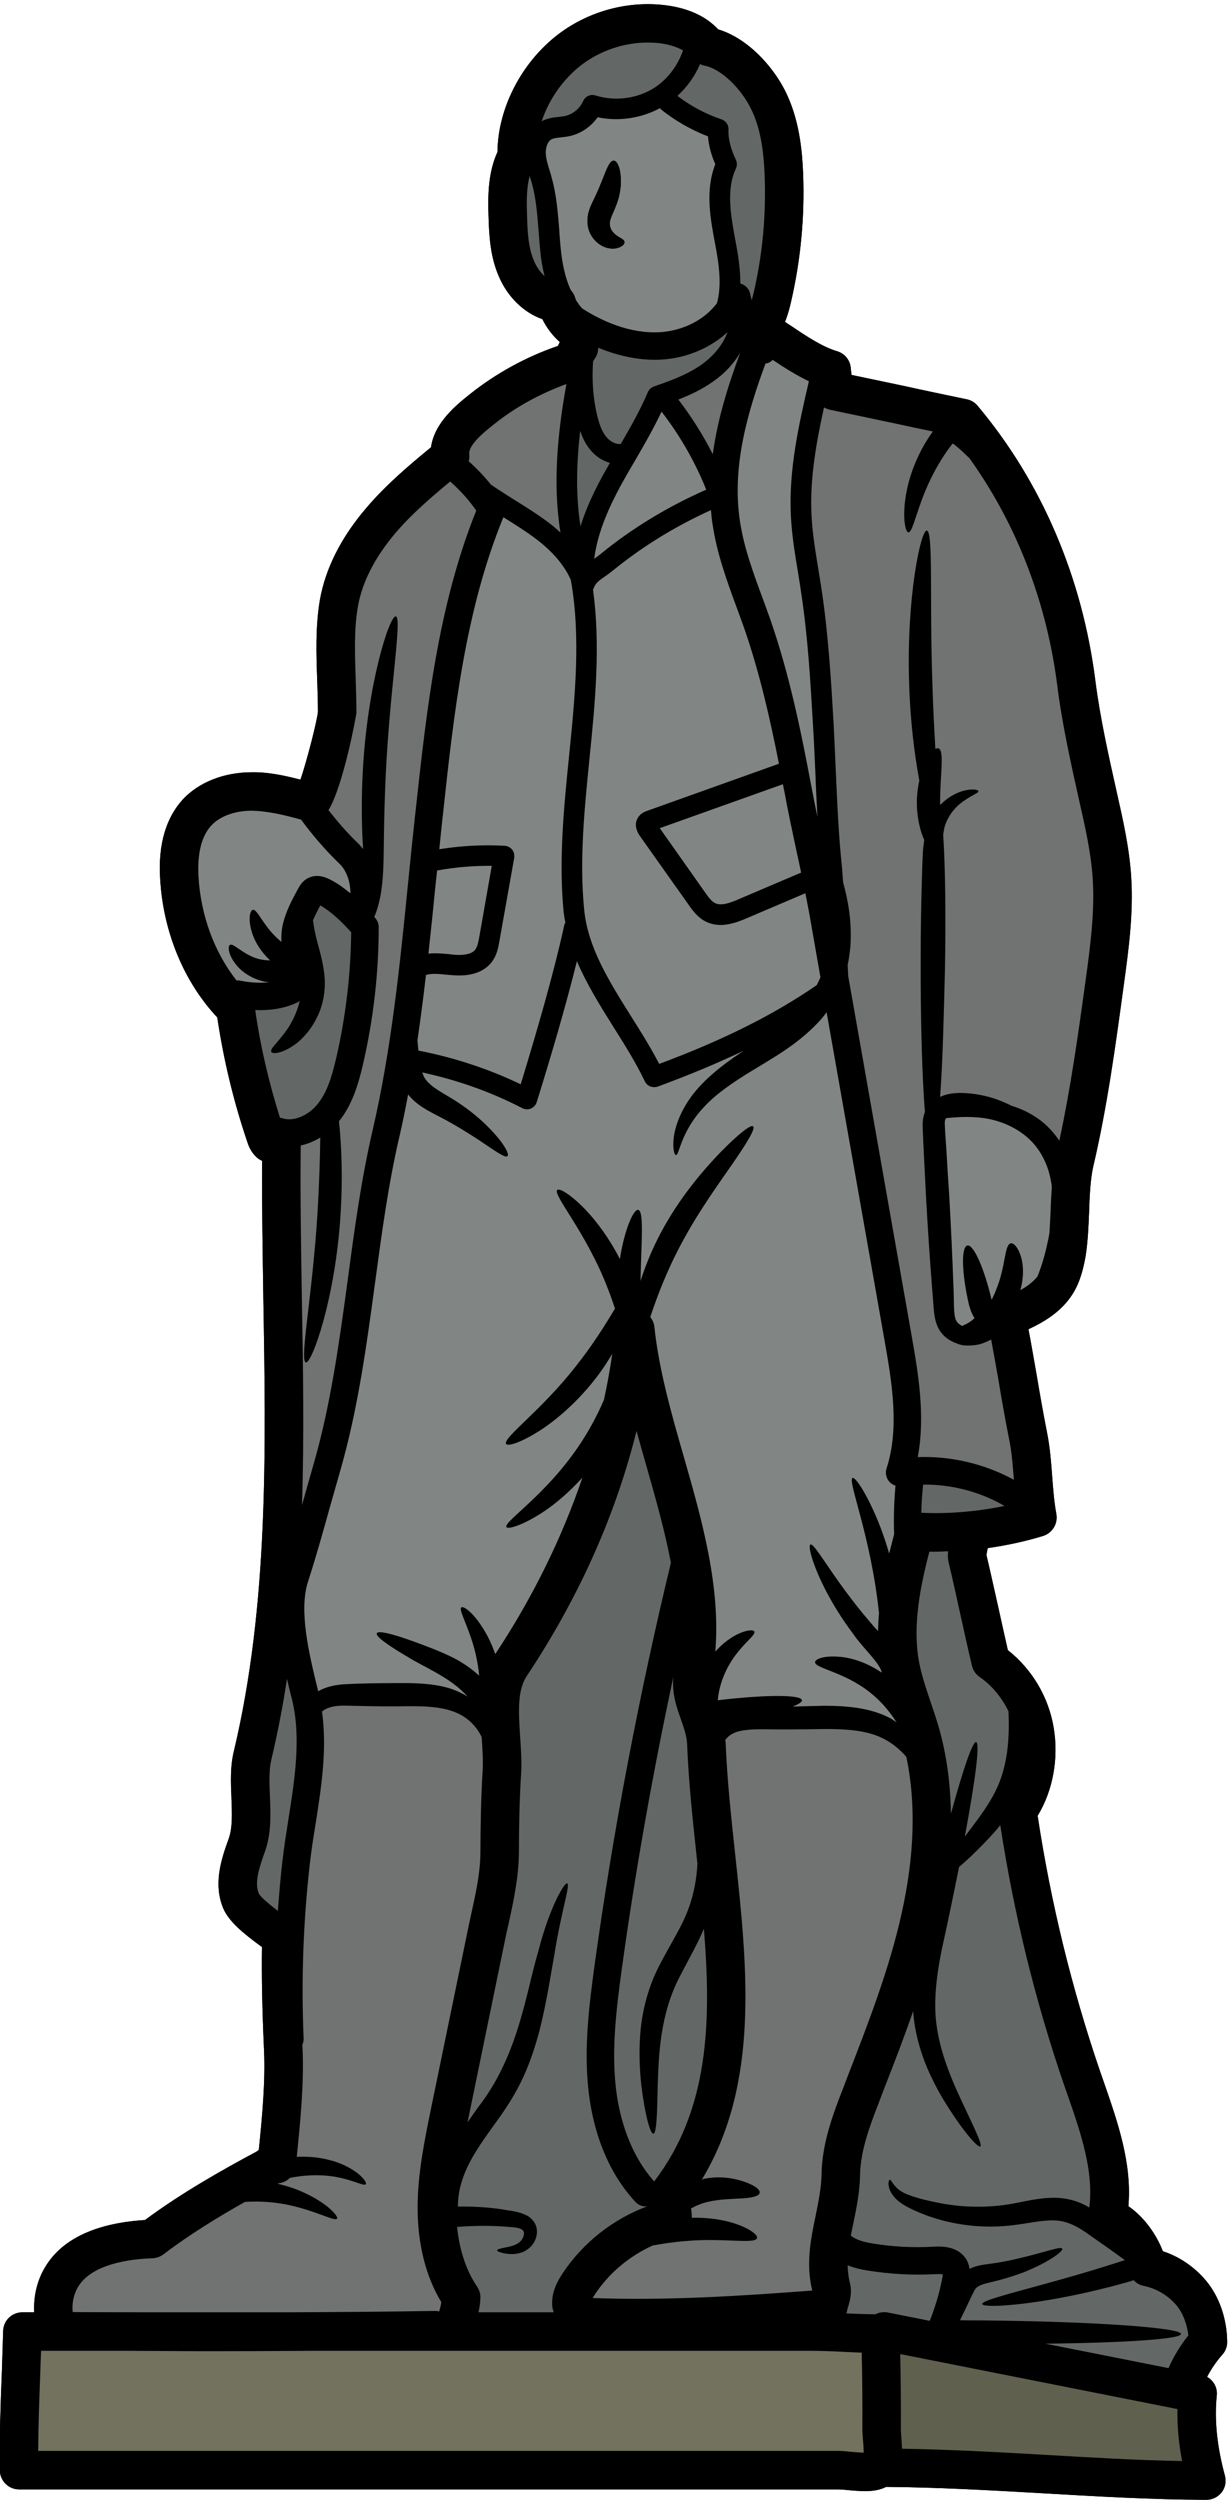 <?xml version="1.0" encoding="UTF-8"?><svg xmlns="http://www.w3.org/2000/svg" xmlns:xlink="http://www.w3.org/1999/xlink" height="120.2" preserveAspectRatio="xMidYMid meet" version="1.0" viewBox="34.5 3.8 59.1 120.2" width="59.1" zoomAndPan="magnify"><g><g id="change1_1"><path d="M 93.512 116.391 C 93.5 115.293 93.129 114.223 92.496 113.465 C 91.945 112.809 91.227 112.312 90.418 112.047 C 90.109 111.234 89.508 110.391 88.762 109.883 C 88.938 107.832 88.258 105.867 87.598 103.965 L 87.398 103.391 C 86.035 99.406 85.027 95.273 84.398 91.109 C 85.137 89.895 85.422 88.332 85.164 86.844 C 84.914 85.383 84.121 84.055 82.965 83.145 C 82.805 82.441 82.648 81.723 82.488 81.004 C 82.301 80.184 82.125 79.363 81.934 78.562 C 81.945 78.504 81.973 78.383 81.984 78.305 C 81.992 78.285 82 78.258 82 78.238 C 82.93 78.105 83.844 77.906 84.668 77.652 C 85.113 77.504 85.383 77.055 85.297 76.594 C 85.191 76.02 85.145 75.43 85.098 74.801 C 85.047 74.105 84.992 73.395 84.848 72.672 C 84.664 71.746 84.496 70.781 84.34 69.852 C 84.215 69.152 84.094 68.43 83.957 67.715 C 84.723 67.359 85.562 66.855 86.09 66.004 C 86.461 65.41 86.605 64.746 86.707 64.188 C 86.809 63.531 86.844 62.805 86.871 62.105 C 86.898 61.316 86.93 60.512 87.074 59.883 C 87.75 56.992 88.152 54.02 88.543 51.145 C 88.773 49.461 89.012 47.715 88.895 45.941 C 88.805 44.562 88.504 43.227 88.211 41.93 C 87.816 40.164 87.406 38.34 87.18 36.578 C 86.551 31.566 84.59 26.98 81.508 23.309 C 81.379 23.152 81.191 23.039 80.988 23 C 79.957 22.785 78.926 22.57 77.902 22.344 C 77.082 22.172 76.27 22 75.449 21.828 C 75.434 21.723 75.422 21.617 75.414 21.52 C 75.391 21.129 75.125 20.797 74.754 20.688 C 74.066 20.488 73.285 19.973 72.539 19.469 C 72.441 19.41 72.348 19.344 72.25 19.277 C 72.387 18.934 72.48 18.586 72.551 18.262 C 73.008 16.266 73.199 14.207 73.121 12.16 C 73.074 11.016 72.938 9.535 72.262 8.18 C 71.652 6.965 70.445 5.637 69.031 5.211 C 68.461 4.59 67.602 4.191 66.523 4.055 C 64.504 3.797 62.395 4.457 60.887 5.832 C 59.367 7.207 58.441 9.211 58.422 11.105 C 57.973 12.094 57.957 13.172 57.992 14.195 C 58.02 15.188 58.082 16.156 58.488 17.09 C 58.91 18.082 59.695 18.84 60.582 19.145 C 60.785 19.562 61.078 19.945 61.422 20.25 C 61.391 20.309 61.355 20.367 61.328 20.434 C 59.801 20.957 58.34 21.758 57.086 22.762 C 56.465 23.258 55.387 24.121 55.227 25.305 C 54.152 26.191 53.055 27.117 52.113 28.227 C 50.891 29.656 50.145 31.148 49.879 32.668 C 49.668 33.938 49.707 35.242 49.754 36.504 C 49.77 37.027 49.789 37.547 49.789 38.023 C 49.754 38.434 49.273 40.332 48.949 41.289 C 48.207 41.098 47.414 40.918 46.59 40.934 C 45.262 40.938 44.062 41.414 43.297 42.234 C 42.484 43.121 42.105 44.391 42.199 46.008 C 42.332 48.574 43.332 51 44.949 52.723 C 45.246 54.738 45.73 56.75 46.383 58.68 C 46.438 58.852 46.543 59.168 46.82 59.426 C 46.898 59.508 47 59.574 47.105 59.617 C 47.09 61.832 47.133 64.086 47.164 66.27 C 47.289 73.508 47.414 80.988 45.75 87.988 C 45.566 88.734 45.598 89.504 45.629 90.242 C 45.656 90.984 45.691 91.684 45.492 92.227 C 45.102 93.289 44.766 94.426 45.234 95.559 C 45.512 96.211 46.238 96.793 47.098 97.422 C 47.078 98.75 47.105 100.367 47.195 102.348 C 47.27 103.852 47.105 105.598 46.945 107.18 C 46.918 107.191 46.898 107.211 46.879 107.23 C 46.859 107.242 46.84 107.25 46.812 107.27 C 45.246 108.109 43.238 109.234 41.473 110.547 C 39.785 110.648 37.699 111.129 36.695 112.77 C 36.285 113.43 36.105 114.211 36.145 114.984 L 35.578 114.984 C 35.074 114.984 34.664 115.379 34.652 115.883 C 34.637 116.457 34.609 117.074 34.594 117.715 C 34.531 119.312 34.465 121.117 34.492 122.594 C 34.508 123.094 34.914 123.5 35.418 123.5 L 74.805 123.5 C 74.898 123.5 75.039 123.512 75.191 123.523 C 75.527 123.559 75.832 123.582 76.102 123.582 C 76.5 123.582 76.836 123.523 77.113 123.379 C 79.594 123.398 82.145 123.543 84.617 123.684 C 87.215 123.836 89.891 123.992 92.508 124 C 92.801 124 93.07 123.867 93.25 123.637 C 93.422 123.414 93.48 123.113 93.402 122.832 C 93.023 121.441 92.891 120.145 93.012 118.984 C 93.051 118.605 92.859 118.27 92.547 118.09 C 92.746 117.707 92.992 117.344 93.281 117.02 C 93.434 116.848 93.52 116.621 93.512 116.391"/></g><g id="change1_2"><path d="M 48.367 91.293 C 48.672 89.363 48.988 87.367 48.547 85.535 L 48.473 85.246 C 48.414 85.016 48.359 84.777 48.301 84.523 C 48.102 85.836 47.852 87.129 47.547 88.418 C 47.43 88.922 47.453 89.523 47.48 90.164 C 47.516 91.055 47.555 91.973 47.23 92.859 C 46.961 93.613 46.727 94.328 46.945 94.844 C 47.039 95.035 47.492 95.398 47.863 95.684 C 47.922 94.883 47.988 94.078 48.082 93.281 C 48.156 92.629 48.262 91.961 48.367 91.293 Z M 50.66 54.707 C 51.121 52.719 51.367 50.668 51.387 48.625 C 50.953 48.145 50.449 47.648 49.902 47.336 C 49.77 47.582 49.648 47.82 49.551 48.051 C 49.59 48.367 49.656 48.719 49.77 49.137 C 49.895 49.617 50.066 50.172 50.113 50.84 C 50.156 51.516 50.012 52.184 49.754 52.699 C 49.504 53.227 49.16 53.629 48.836 53.906 C 48.156 54.457 47.602 54.504 47.547 54.379 C 47.473 54.223 47.859 53.934 48.262 53.363 C 48.52 53.004 48.777 52.508 48.914 51.93 C 48.883 51.953 48.848 51.977 48.809 51.996 C 48.141 52.32 47.402 52.395 46.773 52.367 C 47.023 54.117 47.43 55.855 47.965 57.551 C 47.996 57.555 48.023 57.551 48.055 57.562 C 48.652 57.77 49.359 57.391 49.75 56.914 C 50.211 56.367 50.441 55.633 50.66 54.707 Z M 51.348 46.754 C 51.359 46.227 51.168 45.656 50.82 45.328 C 50.145 44.68 49.535 43.965 48.977 43.211 C 48.188 42.992 47.383 42.797 46.594 42.781 C 45.777 42.789 45.074 43.047 44.66 43.496 C 44.078 44.117 44.004 45.148 44.043 45.91 C 44.145 47.801 44.805 49.586 45.875 50.945 C 45.922 50.945 45.969 50.941 46.016 50.945 C 46.355 51.02 46.906 51.094 47.461 51.027 C 47.395 51.02 47.328 51.02 47.27 51.008 C 46.727 50.906 46.297 50.641 46.02 50.371 C 45.457 49.801 45.438 49.281 45.562 49.234 C 45.711 49.16 45.988 49.484 46.496 49.738 C 46.762 49.883 47.109 49.98 47.488 49.98 C 47.059 49.578 46.773 49.109 46.641 48.711 C 46.402 48.02 46.523 47.562 46.66 47.547 C 46.82 47.527 46.984 47.895 47.336 48.355 C 47.508 48.594 47.746 48.855 48.035 49.09 C 48.023 48.852 48.031 48.605 48.078 48.355 C 48.215 47.668 48.547 47.059 48.836 46.531 C 48.902 46.406 49.047 46.141 49.344 46.008 C 49.773 45.805 50.184 46.004 50.324 46.066 C 50.695 46.246 51.031 46.492 51.348 46.754 Z M 57.402 28.352 C 57.047 27.836 56.617 27.367 56.148 26.953 C 55.215 27.727 54.289 28.523 53.523 29.422 C 52.523 30.602 51.91 31.797 51.707 32.988 C 51.52 34.066 51.566 35.273 51.605 36.445 C 51.617 36.984 51.641 37.535 51.641 38.062 C 51.633 38.215 51.012 41.566 50.297 42.758 C 50.746 43.324 51.215 43.875 51.738 44.367 C 51.816 44.449 51.891 44.539 51.965 44.629 C 51.949 44.457 51.941 44.277 51.93 44.094 C 51.891 43.16 51.883 42.129 51.938 41.051 C 52.141 36.723 53.246 33.355 53.535 33.438 C 53.848 33.508 53.246 36.898 53.047 41.105 C 53 42.16 52.973 43.16 52.961 44.078 C 52.949 44.984 52.949 45.844 52.844 46.57 C 52.77 47.105 52.645 47.547 52.496 47.895 C 52.512 47.91 52.531 47.926 52.543 47.938 C 52.648 48.066 52.711 48.215 52.711 48.375 C 52.711 50.602 52.453 52.836 51.949 55.004 C 51.73 55.949 51.434 56.93 50.801 57.715 C 50.93 58.945 50.984 60.484 50.879 62.156 C 50.633 66.25 49.484 69.395 49.207 69.309 C 48.895 69.223 49.531 66.043 49.77 62.086 C 49.848 60.781 49.887 59.559 49.902 58.496 C 49.617 58.672 49.297 58.805 48.961 58.879 C 48.934 61.309 48.977 63.816 49.016 66.234 C 49.074 69.516 49.129 72.844 49.023 76.168 C 49.055 76.043 49.094 75.926 49.129 75.801 C 49.277 75.25 49.438 74.695 49.598 74.141 C 50.414 71.297 50.824 68.266 51.223 65.336 C 51.539 62.957 51.871 60.496 52.426 58.117 C 53.324 54.238 53.734 50.172 54.125 46.246 C 54.23 45.203 54.336 44.152 54.449 43.105 L 54.488 42.77 C 55.016 37.93 55.559 32.934 57.402 28.352 Z M 57.707 88.969 C 57.738 88.496 57.707 87.977 57.668 87.414 C 57.668 87.387 57.66 87.355 57.66 87.32 C 57.582 87.148 57.469 86.965 57.305 86.781 C 56.98 86.395 56.504 86.105 55.836 85.965 C 55.18 85.82 54.391 85.836 53.504 85.848 C 52.637 85.852 51.766 85.828 51.051 85.812 C 50.547 85.812 50.211 85.906 49.984 86.098 C 50.238 87.902 49.953 89.727 49.676 91.5 C 49.57 92.148 49.469 92.793 49.398 93.43 C 49.082 96.211 48.98 99.039 49.102 101.836 C 49.102 101.938 49.082 102.027 49.039 102.121 C 49.039 102.168 49.047 102.215 49.047 102.262 C 49.129 103.945 48.941 105.828 48.77 107.508 C 49.297 107.488 49.793 107.527 50.219 107.633 C 50.91 107.785 51.422 108.078 51.723 108.32 C 52.027 108.57 52.137 108.77 52.09 108.824 C 51.988 108.961 51.316 108.492 50.094 108.406 C 49.609 108.375 49.055 108.398 48.445 108.52 C 48.309 108.652 48.129 108.75 47.922 108.777 L 47.891 108.785 C 47.879 108.789 47.863 108.797 47.852 108.805 C 48.359 108.922 48.816 109.082 49.188 109.262 C 50.305 109.789 50.785 110.383 50.707 110.48 C 50.613 110.609 49.992 110.258 48.93 109.961 C 48.227 109.754 47.297 109.609 46.277 109.676 C 45.004 110.395 43.602 111.25 42.363 112.195 C 42.207 112.312 42.023 112.379 41.828 112.387 C 40.793 112.418 38.941 112.645 38.266 113.742 C 38.047 114.098 37.949 114.547 37.996 114.973 C 39.219 114.984 40.453 114.977 41.691 114.984 L 48.375 114.984 C 50.719 114.973 53.066 114.957 55.395 114.918 C 55.473 114.918 55.547 114.922 55.617 114.945 C 55.664 114.793 55.703 114.641 55.723 114.496 C 54.969 113.254 54.582 111.688 54.582 109.934 C 54.586 108.32 54.91 106.754 55.215 105.246 L 56.965 96.754 C 57.02 96.469 57.086 96.184 57.145 95.902 C 57.375 94.863 57.594 93.879 57.602 92.887 C 57.605 91.633 57.629 90.289 57.707 88.969 Z M 57.547 48.855 L 58.148 45.434 C 57.27 45.422 56.387 45.5 55.52 45.656 C 55.492 45.895 55.465 46.141 55.441 46.379 C 55.336 47.465 55.223 48.559 55.102 49.656 C 55.441 49.617 55.77 49.652 56.066 49.676 C 56.172 49.691 56.285 49.703 56.391 49.711 C 56.664 49.73 57.156 49.723 57.355 49.461 C 57.461 49.32 57.508 49.074 57.547 48.855 Z M 60.688 17.078 C 60.613 16.801 60.562 16.504 60.516 16.191 C 60.465 15.762 60.43 15.332 60.398 14.895 C 60.336 14.094 60.277 13.344 60.078 12.613 C 60.047 12.516 60.02 12.414 59.988 12.316 C 59.98 12.297 59.973 12.277 59.973 12.258 C 59.82 12.812 59.82 13.461 59.844 14.137 C 59.863 14.941 59.906 15.723 60.184 16.355 C 60.305 16.641 60.484 16.891 60.688 17.078 Z M 61.117 29.113 C 61.234 29.211 61.348 29.312 61.453 29.41 C 61.07 27.078 61.316 24.594 61.738 22.266 C 60.484 22.723 59.281 23.375 58.242 24.211 C 57.84 24.527 57.012 25.188 57.066 25.637 C 57.078 25.754 57.066 25.867 57.039 25.98 C 57.422 26.324 57.781 26.695 58.102 27.098 C 58.25 27.195 58.395 27.301 58.539 27.387 C 58.785 27.555 59.035 27.703 59.281 27.863 C 59.895 28.246 60.535 28.645 61.117 29.113 Z M 61.863 40.172 C 62.148 37.344 62.441 34.426 61.949 31.684 C 61.672 31.055 61.191 30.457 60.496 29.887 C 59.953 29.449 59.371 29.086 58.758 28.703 C 58.738 28.691 58.723 28.684 58.707 28.672 C 56.875 33.125 56.324 38.102 55.805 42.914 L 55.766 43.254 C 55.719 43.715 55.672 44.172 55.625 44.633 C 56.664 44.469 57.715 44.41 58.766 44.469 C 58.902 44.477 59.035 44.539 59.129 44.652 C 59.215 44.766 59.246 44.91 59.227 45.051 L 58.52 49.031 C 58.469 49.328 58.402 49.73 58.145 50.059 C 57.781 50.535 57.152 50.754 56.32 50.695 C 56.199 50.688 56.086 50.676 55.969 50.668 C 55.609 50.629 55.27 50.594 54.988 50.68 C 54.984 50.68 54.984 50.68 54.984 50.68 C 54.863 51.734 54.727 52.777 54.574 53.828 C 54.586 53.98 54.602 54.145 54.621 54.316 C 56.32 54.648 57.973 55.184 59.539 55.938 C 60.316 53.391 61.098 50.727 61.641 48.258 C 61.648 48.223 61.672 48.191 61.688 48.164 C 61.652 47.996 61.625 47.832 61.605 47.66 C 61.363 45.188 61.613 42.637 61.863 40.172 Z M 62.777 114.289 C 62.777 114.289 62.805 114.289 62.824 114.289 C 62.816 114.289 62.816 114.289 62.816 114.281 C 62.816 114.289 62.797 114.289 62.777 114.289 Z M 63.496 26.648 C 63.602 26.457 63.715 26.258 63.828 26.059 C 63.465 25.953 63.113 25.73 62.855 25.391 C 62.637 25.121 62.5 24.809 62.398 24.52 C 62.223 26.059 62.18 27.625 62.414 29.105 C 62.703 28.18 63.113 27.348 63.496 26.648 Z M 66.762 78.945 C 66.477 77.445 66.047 75.91 65.598 74.34 C 65.434 73.77 65.27 73.188 65.109 72.605 C 64.094 76.691 62.32 80.645 59.82 84.406 C 59.367 85.102 59.438 86.164 59.512 87.293 C 59.551 87.883 59.598 88.496 59.559 89.086 C 59.477 90.363 59.457 91.672 59.453 92.906 C 59.438 94.09 59.195 95.215 58.957 96.305 C 58.891 96.574 58.832 96.848 58.777 97.125 L 57.031 105.617 C 57.012 105.695 57 105.77 56.984 105.848 C 57.156 105.598 57.332 105.352 57.504 105.109 C 59.445 102.609 59.781 99.641 60.398 97.578 C 60.938 95.484 61.652 94.293 61.777 94.359 C 61.93 94.434 61.5 95.664 61.164 97.75 C 60.977 98.797 60.793 100.051 60.438 101.461 C 60.25 102.16 60.016 102.895 59.684 103.629 C 59.352 104.367 58.898 105.094 58.414 105.758 C 57.832 106.57 57.285 107.309 56.941 108.078 C 56.656 108.699 56.512 109.32 56.523 109.902 C 57.309 109.887 58.035 109.941 58.684 110.039 C 59.074 110.117 59.418 110.117 59.863 110.344 C 60.066 110.457 60.258 110.688 60.305 110.934 C 60.352 111.176 60.293 111.395 60.211 111.559 C 60.047 111.891 59.73 112.082 59.484 112.137 C 59.234 112.203 59.027 112.188 58.871 112.168 C 58.559 112.121 58.406 112.055 58.406 112.004 C 58.406 111.949 58.578 111.91 58.863 111.855 C 59.137 111.805 59.562 111.699 59.676 111.32 C 59.703 111.234 59.703 111.145 59.676 111.09 C 59.648 111.039 59.609 111.004 59.523 110.965 C 59.359 110.895 58.965 110.879 58.598 110.852 C 57.957 110.812 57.238 110.82 56.477 110.879 C 56.578 111.793 56.828 112.844 57.441 113.746 C 57.555 113.914 57.613 114.109 57.602 114.309 C 57.594 114.52 57.562 114.754 57.508 114.984 L 61.125 114.984 C 61.086 114.859 61.051 114.734 61.051 114.602 C 61.031 114 61.301 113.496 61.547 113.125 C 62.52 111.645 63.98 110.496 65.641 109.883 C 65.605 109.883 65.578 109.895 65.547 109.895 C 65.367 109.895 65.195 109.82 65.062 109.684 C 63.457 107.953 62.934 105.719 62.781 104.145 C 62.594 102.219 62.816 100.305 63.086 98.34 C 63.98 91.844 65.223 85.332 66.762 78.945 Z M 68.461 27.344 C 67.918 25.992 67.199 24.742 66.312 23.594 C 65.941 24.379 65.508 25.141 65.078 25.875 C 64.832 26.289 64.594 26.707 64.363 27.121 C 63.84 28.09 63.246 29.332 63.074 30.668 C 63.16 30.605 63.254 30.539 63.344 30.469 C 64.898 29.191 66.625 28.156 68.461 27.344 Z M 65.957 108.691 C 68.582 105.266 68.719 101.062 68.348 96.543 C 68.023 97.316 67.59 98.055 67.211 98.797 C 66.234 100.641 66.18 102.617 66.129 104.039 C 66.102 105.473 66.074 106.383 65.918 106.398 C 65.77 106.398 65.52 105.531 65.34 104.07 C 65.262 103.336 65.211 102.453 65.301 101.445 C 65.395 100.461 65.672 99.324 66.215 98.293 C 66.742 97.27 67.305 96.418 67.602 95.59 C 67.895 94.809 68.004 94.051 68.039 93.395 C 68.023 93.324 68.02 93.258 68.012 93.184 C 67.82 91.379 67.613 89.508 67.543 87.691 C 67.531 87.289 67.391 86.898 67.246 86.48 C 67.035 85.887 66.801 85.219 66.883 84.414 C 65.883 89.094 65.043 93.812 64.395 98.523 C 64.137 100.402 63.922 102.234 64.098 104.02 C 64.23 105.352 64.668 107.238 65.957 108.691 Z M 68.23 21.336 C 68.844 20.898 69.273 20.348 69.484 19.773 C 68.66 20.527 67.531 21.016 66.328 21.09 C 65.34 21.148 64.305 20.949 63.266 20.52 C 63.266 20.699 63.219 20.871 63.121 21.016 C 63.074 21.094 63.039 21.141 63.02 21.176 C 62.957 22.062 63.016 22.961 63.227 23.82 C 63.312 24.145 63.418 24.508 63.637 24.785 C 63.816 25.016 64.086 25.16 64.297 25.148 C 64.316 25.148 64.332 25.152 64.348 25.152 C 64.82 24.34 65.293 23.508 65.652 22.66 C 65.707 22.531 65.816 22.426 65.949 22.383 C 66.004 22.363 66.047 22.344 66.102 22.332 C 66.137 22.312 66.168 22.297 66.207 22.293 C 66.992 22.016 67.656 21.738 68.23 21.336 Z M 68.977 18.379 C 69.215 17.52 69.078 16.516 68.891 15.543 C 68.66 14.32 68.402 12.953 68.898 11.695 C 68.73 11.32 68.582 10.844 68.547 10.359 C 67.746 10.051 66.98 9.613 66.305 9.078 C 66.281 9.059 66.262 9.023 66.238 9 C 65.336 9.488 64.242 9.652 63.238 9.438 C 62.91 9.906 62.406 10.246 61.84 10.355 C 61.719 10.379 61.594 10.395 61.473 10.406 C 61.289 10.426 61.125 10.441 61.02 10.5 C 60.812 10.613 60.734 10.93 60.746 11.176 C 60.754 11.445 60.848 11.73 60.938 12.027 C 60.973 12.133 61.004 12.238 61.031 12.352 C 61.262 13.172 61.324 14.008 61.391 14.824 C 61.414 15.238 61.449 15.648 61.5 16.066 C 61.586 16.715 61.73 17.273 61.945 17.742 C 62.031 17.844 62.109 17.953 62.148 18.09 C 62.168 18.148 62.188 18.207 62.215 18.262 C 62.301 18.391 62.395 18.52 62.492 18.629 C 63.41 19.219 64.773 19.859 66.246 19.773 C 67.371 19.699 68.391 19.164 68.977 18.379 Z M 70.094 20.766 C 69.781 21.281 69.352 21.758 68.797 22.141 C 68.277 22.512 67.703 22.785 67.121 23.012 C 67.754 23.84 68.309 24.719 68.777 25.645 C 69.004 23.945 69.527 22.293 70.094 20.766 Z M 70.75 17.844 C 71.172 16.008 71.344 14.113 71.27 12.23 C 71.23 11.273 71.125 10.043 70.602 9.008 C 70.168 8.129 69.227 7.109 68.344 6.949 C 68.277 6.938 68.223 6.902 68.164 6.883 C 67.914 7.461 67.543 7.988 67.074 8.41 C 67.715 8.898 68.441 9.289 69.195 9.539 C 69.414 9.613 69.551 9.824 69.531 10.051 C 69.508 10.434 69.633 10.941 69.883 11.477 C 69.949 11.609 69.949 11.77 69.891 11.902 C 69.406 12.918 69.652 14.215 69.863 15.359 C 69.996 16.047 70.105 16.746 70.102 17.434 C 70.352 17.5 70.543 17.703 70.582 17.969 C 70.598 18.055 70.629 18.148 70.648 18.238 C 70.684 18.109 70.715 17.977 70.75 17.844 Z M 73.023 45.758 C 72.949 45.402 72.879 45.051 72.797 44.699 C 72.598 43.762 72.395 42.824 72.223 41.879 C 72.195 41.75 72.168 41.625 72.148 41.508 L 66.227 43.621 L 68.414 46.723 C 68.555 46.922 68.711 47.145 68.898 47.23 C 69.188 47.371 69.637 47.207 70.035 47.031 Z M 73.52 41.633 C 73.609 42.113 73.711 42.598 73.809 43.082 C 73.77 42.379 73.734 41.68 73.711 40.992 C 73.676 40.238 73.645 39.477 73.598 38.719 C 73.473 36.582 73.348 34.375 73.016 32.234 C 72.977 31.938 72.922 31.645 72.879 31.348 C 72.73 30.457 72.578 29.535 72.531 28.609 C 72.422 26.391 72.91 24.23 73.398 22.133 C 72.789 21.844 72.195 21.465 71.652 21.102 C 71.641 21.113 71.633 21.129 71.621 21.141 C 71.535 21.223 71.422 21.266 71.309 21.285 C 70.418 23.699 69.691 26.285 70.082 28.855 C 70.266 30.086 70.688 31.254 71.145 32.492 C 71.285 32.867 71.422 33.246 71.555 33.621 C 72.469 36.258 73.035 39.035 73.52 41.633 Z M 73.953 50.789 L 73.457 47.953 C 73.387 47.547 73.305 47.152 73.227 46.75 L 70.426 47.945 C 70.129 48.07 69.652 48.277 69.148 48.277 C 68.922 48.277 68.688 48.23 68.461 48.125 C 68.051 47.926 67.793 47.562 67.609 47.297 L 65.281 44.012 C 64.992 43.602 65.062 43.293 65.184 43.105 C 65.316 42.895 65.52 42.824 65.617 42.789 L 71.957 40.523 C 71.535 38.379 71.031 36.164 70.305 34.059 C 70.172 33.688 70.039 33.316 69.902 32.949 C 69.445 31.703 68.977 30.414 68.773 29.055 C 68.73 28.809 68.707 28.57 68.688 28.328 C 67 29.094 65.414 30.059 63.973 31.234 C 63.84 31.34 63.715 31.434 63.59 31.52 C 63.277 31.73 63.129 31.852 63.047 32.09 C 63.039 32.113 63.027 32.129 63.016 32.148 C 63.387 34.824 63.121 37.586 62.848 40.27 C 62.605 42.691 62.352 45.188 62.594 47.562 C 62.777 49.367 63.781 50.965 64.844 52.664 C 65.316 53.41 65.797 54.18 66.199 54.957 C 69.281 53.809 71.699 52.598 73.77 51.172 C 73.836 51.047 73.902 50.918 73.953 50.789 Z M 76.031 121.734 C 76.031 121.516 76.012 121.242 75.996 121.098 C 75.984 120.914 75.969 120.75 75.969 120.629 C 75.977 119.406 75.965 118.164 75.938 116.926 C 75.66 116.914 75.375 116.902 75.098 116.887 C 74.555 116.859 74.016 116.836 73.465 116.836 L 49.484 116.836 C 47.832 116.848 46.18 116.855 44.527 116.855 C 43.25 116.855 41.988 116.84 40.719 116.836 L 36.477 116.836 C 36.461 117.145 36.449 117.465 36.441 117.781 C 36.391 119.094 36.344 120.438 36.336 121.648 L 74.805 121.648 C 74.938 121.648 75.137 121.66 75.367 121.688 C 75.527 121.699 75.805 121.727 76.031 121.734 Z M 77.496 77.57 C 77.469 76.793 77.492 76.012 77.562 75.238 C 77.445 75.199 77.34 75.133 77.258 75.039 C 77.113 74.867 77.062 74.621 77.133 74.406 C 77.77 72.441 77.379 70.215 77.035 68.246 L 74.25 52.473 C 74.121 52.652 73.973 52.832 73.82 52.988 C 72.816 54.047 71.652 54.676 70.688 55.27 C 69.719 55.855 68.906 56.426 68.355 57.027 C 67.227 58.223 67.172 59.34 67.008 59.34 C 66.941 59.348 66.836 59.062 66.895 58.539 C 66.949 58.027 67.191 57.277 67.746 56.523 C 68.297 55.766 69.16 55.059 70.133 54.41 C 70.18 54.379 70.227 54.344 70.273 54.316 C 69.016 54.918 67.648 55.488 66.121 56.051 C 66.07 56.07 66.008 56.074 65.957 56.074 C 65.766 56.074 65.586 55.969 65.508 55.793 C 65.09 54.918 64.543 54.039 64.008 53.195 C 63.363 52.168 62.711 51.117 62.242 50.016 C 61.688 52.25 61 54.57 60.312 56.789 C 60.273 56.93 60.164 57.039 60.035 57.102 C 59.973 57.125 59.906 57.141 59.844 57.141 C 59.762 57.141 59.684 57.121 59.609 57.082 C 58.09 56.293 56.477 55.73 54.805 55.367 C 54.844 55.469 54.879 55.574 54.93 55.645 C 55.203 56.09 55.895 56.395 56.492 56.789 C 57.078 57.172 57.566 57.582 57.945 57.961 C 58.699 58.707 59.016 59.293 58.902 59.395 C 58.789 59.5 58.277 59.117 57.449 58.566 C 57.031 58.297 56.531 57.98 55.961 57.668 C 55.676 57.512 55.375 57.371 55.016 57.164 C 54.727 56.992 54.395 56.77 54.125 56.426 C 54 57.094 53.867 57.762 53.715 58.414 C 53.172 60.734 52.848 63.168 52.531 65.516 C 52.129 68.488 51.711 71.57 50.863 74.512 C 50.707 75.059 50.555 75.609 50.395 76.156 C 50.059 77.371 49.707 78.629 49.312 79.852 C 48.855 81.254 49.379 83.383 49.754 84.93 L 49.801 85.121 C 50.18 84.902 50.602 84.824 50.996 84.789 C 51.805 84.742 52.609 84.734 53.504 84.73 C 54.367 84.723 55.273 84.73 56.094 84.973 C 56.418 85.074 56.707 85.207 56.984 85.379 C 56.172 84.453 54.891 83.969 54.07 83.449 C 53.113 82.887 52.559 82.477 52.617 82.336 C 52.684 82.191 53.363 82.355 54.406 82.734 C 54.93 82.926 55.539 83.145 56.234 83.48 C 56.664 83.691 57.117 83.988 57.543 84.371 C 57.477 83.68 57.324 83.059 57.152 82.562 C 56.859 81.695 56.562 81.18 56.688 81.09 C 56.789 81.004 57.305 81.363 57.824 82.258 C 58.004 82.555 58.168 82.918 58.316 83.336 C 60.121 80.605 61.516 77.762 62.508 74.848 C 61.883 75.535 61.242 76.086 60.68 76.461 C 59.664 77.141 58.922 77.352 58.855 77.227 C 58.68 76.949 61.223 75.422 62.91 72.391 C 63.152 71.961 63.363 71.531 63.543 71.105 C 63.703 70.371 63.836 69.641 63.941 68.898 C 63.688 69.324 63.41 69.746 63.074 70.168 C 62.16 71.324 61.125 72.184 60.312 72.68 C 59.492 73.184 58.91 73.355 58.836 73.227 C 58.664 72.945 60.523 71.637 62.203 69.48 C 63 68.477 63.617 67.484 64.074 66.723 C 63.973 66.422 63.867 66.109 63.742 65.793 C 62.703 63.062 61.066 61.25 61.297 61.02 C 61.402 60.914 61.957 61.238 62.672 61.984 C 63.199 62.539 63.801 63.348 64.309 64.34 C 64.535 62.883 64.977 61.918 65.195 61.977 C 65.473 62.051 65.34 63.512 65.301 65.395 C 65.539 64.648 65.863 63.855 66.285 63.062 C 67.184 61.379 68.309 60.074 69.148 59.203 C 70.008 58.328 70.602 57.859 70.715 57.961 C 70.836 58.059 70.445 58.715 69.766 59.699 C 69.082 60.695 68.105 62.02 67.273 63.586 C 66.586 64.859 66.113 66.098 65.77 67.129 C 65.871 67.254 65.941 67.406 65.965 67.57 C 66.176 69.621 66.781 71.762 67.379 73.832 C 68.258 76.902 69.156 80.062 68.898 83.215 C 69.051 83.043 69.207 82.895 69.359 82.773 C 70.105 82.172 70.727 82.125 70.773 82.25 C 70.84 82.41 70.391 82.699 69.914 83.328 C 69.512 83.836 69.094 84.645 69.016 85.555 C 71.27 85.285 73.023 85.277 73.062 85.551 C 73.074 85.637 72.91 85.746 72.613 85.859 C 73.109 85.848 73.617 85.828 74.141 85.82 C 75.211 85.82 76.352 85.914 77.305 86.414 C 77.418 86.477 77.512 86.547 77.617 86.621 C 77.352 86.211 77.027 85.781 76.578 85.383 C 75.27 84.203 73.695 84.043 73.695 83.727 C 73.691 83.578 74.105 83.406 74.812 83.461 C 75.395 83.492 76.168 83.727 76.895 84.223 C 76.895 84.207 76.895 84.195 76.895 84.18 C 76.75 83.699 75.938 82.984 75.52 82.352 C 74.945 81.59 74.508 80.855 74.184 80.227 C 73.543 78.965 73.348 78.121 73.473 78.066 C 73.605 78.008 74.039 78.734 74.82 79.844 C 75.219 80.402 75.699 81.047 76.289 81.734 C 76.426 81.902 76.57 82.066 76.723 82.23 C 76.73 81.949 76.742 81.664 76.77 81.371 C 76.379 77.637 75.234 74.973 75.5 74.867 C 75.625 74.801 76.207 75.637 76.809 77.16 C 76.961 77.559 77.121 78.016 77.258 78.504 C 77.34 78.191 77.418 77.883 77.496 77.57 Z M 77.855 95.816 C 78.477 93.039 78.555 90.516 78.086 88.281 C 77.77 87.91 77.359 87.566 76.848 87.336 C 76.129 87.004 75.176 86.93 74.121 86.938 C 73.062 86.957 72.059 86.965 71.137 86.949 C 70.676 86.949 70.277 86.977 69.969 87.062 C 69.699 87.145 69.512 87.281 69.379 87.461 C 69.379 87.512 69.395 87.566 69.395 87.617 C 69.465 89.379 69.664 91.207 69.855 92.984 C 70.438 98.398 71.039 103.98 68.25 108.605 C 68.277 108.598 68.301 108.586 68.336 108.57 C 69.168 108.398 69.883 108.559 70.34 108.723 C 70.809 108.895 71.059 109.09 71.031 109.238 C 71.008 109.391 70.695 109.473 70.227 109.504 C 69.766 109.535 69.16 109.535 68.582 109.664 C 68.258 109.734 67.973 109.855 67.727 109.992 C 67.754 110.125 67.773 110.277 67.766 110.438 C 68.641 110.418 69.434 110.562 69.98 110.766 C 70.621 111.004 70.953 111.281 70.902 111.422 C 70.793 111.719 69.289 111.395 67.465 111.559 C 66.887 111.602 66.359 111.688 65.891 111.77 C 64.762 112.281 63.773 113.105 63.094 114.145 C 63.055 114.203 63.02 114.258 63 114.297 C 66.438 114.43 69.957 114.211 73.559 113.938 C 73.246 112.656 73.484 111.48 73.723 110.336 C 73.863 109.648 73.992 109.004 74.008 108.348 C 74.027 106.828 74.59 105.379 75.039 104.223 L 75.262 103.637 C 76.246 101.098 77.266 98.48 77.855 95.816 Z M 79.805 113.383 C 79.832 113.273 79.836 113.199 79.836 113.16 C 79.777 113.145 79.66 113.141 79.422 113.152 C 78.355 113.207 77.277 113.145 76.223 112.977 C 75.922 112.93 75.586 112.855 75.262 112.723 C 75.27 113.008 75.297 113.285 75.367 113.562 C 75.488 114.008 75.375 114.41 75.289 114.707 C 75.262 114.777 75.242 114.852 75.23 114.918 C 75.23 114.965 75.211 114.996 75.195 115.035 C 75.66 115.062 76.117 115.07 76.586 115.082 C 76.766 114.992 76.977 114.953 77.191 114.992 L 79.211 115.395 C 79.469 114.738 79.672 114.07 79.805 113.383 Z M 78.805 76.539 C 80.082 76.605 81.504 76.48 82.805 76.211 C 81.621 75.523 80.262 75.172 78.891 75.184 C 78.844 75.637 78.812 76.086 78.805 76.539 Z M 82.574 89.465 C 83.031 88.266 83.031 87.023 82.996 86.086 C 82.68 85.43 82.203 84.848 81.613 84.438 C 81.422 84.312 81.293 84.113 81.238 83.891 C 81.047 83.086 80.863 82.246 80.676 81.406 C 80.496 80.574 80.312 79.746 80.121 78.941 C 80.074 78.754 80.074 78.57 80.094 78.391 C 79.789 78.406 79.488 78.418 79.191 78.41 C 78.754 80.082 78.395 81.922 78.672 83.578 C 78.785 84.254 79.012 84.93 79.25 85.637 C 79.387 86.039 79.52 86.434 79.641 86.844 C 80.016 88.148 80.207 89.543 80.227 91.016 C 80.816 88.867 81.273 87.527 81.438 87.566 C 81.637 87.605 81.398 89.41 80.895 92.113 C 81.445 91.367 82.172 90.5 82.574 89.465 Z M 85.02 62.031 C 85.031 61.656 85.051 61.277 85.078 60.895 C 85.074 60.836 85.074 60.777 85.059 60.711 C 84.914 59.742 84.469 58.953 83.836 58.434 C 83.203 57.914 82.461 57.656 81.812 57.562 C 81.02 57.457 80.387 57.531 80.004 57.562 C 79.938 57.637 79.922 57.707 79.938 57.992 C 79.957 58.336 79.98 58.695 80.008 59.051 C 80.047 59.777 80.094 60.531 80.148 61.297 C 80.234 62.836 80.301 64.305 80.348 65.641 C 80.387 66.289 80.332 67.043 80.484 67.301 C 80.531 67.41 80.645 67.492 80.77 67.559 C 80.816 67.531 80.863 67.512 80.906 67.492 C 81.008 67.445 81.105 67.387 81.199 67.32 C 81.258 67.281 81.312 67.227 81.363 67.18 C 81.227 66.969 81.152 66.742 81.098 66.547 C 80.742 65.02 80.715 63.762 81.016 63.691 C 81.312 63.609 81.832 64.801 82.176 66.27 C 82.184 66.281 82.184 66.289 82.191 66.293 C 82.277 66.117 82.367 65.926 82.441 65.715 C 82.859 64.668 82.797 63.684 83.094 63.586 C 83.234 63.543 83.461 63.77 83.598 64.238 C 83.723 64.641 83.738 65.223 83.566 65.832 C 83.91 65.648 84.188 65.43 84.391 65.176 C 84.582 64.695 84.754 64.141 84.879 63.523 C 84.914 63.387 84.941 63.234 84.965 63.09 C 84.984 62.75 85.008 62.402 85.02 62.031 Z M 86.711 50.898 C 86.93 49.301 87.148 47.656 87.047 46.062 C 86.969 44.824 86.684 43.562 86.406 42.34 C 86.02 40.613 85.582 38.656 85.348 36.809 C 84.836 32.742 83.379 28.988 81.121 25.836 C 81.055 25.77 80.992 25.711 80.922 25.645 C 80.703 25.434 80.391 25.16 80.32 25.129 C 80.312 25.133 80.312 25.133 80.305 25.141 C 80.238 25.207 80.121 25.379 80.027 25.504 C 79.832 25.789 79.66 26.066 79.508 26.344 C 79.203 26.895 78.977 27.422 78.812 27.879 C 78.48 28.781 78.348 29.398 78.184 29.398 C 78.047 29.398 77.887 28.742 78.051 27.688 C 78.133 27.156 78.297 26.535 78.59 25.887 C 78.734 25.562 78.906 25.227 79.117 24.902 C 79.195 24.785 79.262 24.68 79.359 24.547 C 78.738 24.422 78.125 24.289 77.512 24.156 C 76.48 23.938 75.449 23.719 74.418 23.504 C 74.312 23.48 74.219 23.441 74.125 23.391 C 73.75 25.09 73.438 26.824 73.523 28.559 C 73.562 29.43 73.715 30.324 73.855 31.188 C 73.902 31.484 73.953 31.785 74 32.09 C 74.332 34.27 74.465 36.504 74.59 38.656 C 74.629 39.426 74.66 40.191 74.695 40.953 C 74.762 42.453 74.828 44.008 74.992 45.531 C 75.012 45.766 75.023 45.996 75.043 46.227 C 75.277 47.066 75.473 48.105 75.395 49.285 C 75.367 49.586 75.328 49.891 75.262 50.199 L 75.289 50.734 L 78.336 68.012 C 78.641 69.75 79.012 71.852 78.633 73.863 C 80.238 73.805 81.848 74.188 83.254 74.953 C 83.254 74.949 83.254 74.941 83.254 74.934 C 83.203 74.273 83.156 73.645 83.035 73.043 C 82.844 72.094 82.672 71.113 82.516 70.168 C 82.402 69.52 82.281 68.859 82.164 68.211 C 82.004 68.289 81.832 68.371 81.637 68.43 C 81.477 68.469 81.297 68.496 81.121 68.496 C 81.121 68.496 81.113 68.496 81.105 68.496 C 80.895 68.508 80.711 68.488 80.496 68.391 C 80.199 68.289 79.891 68.098 79.684 67.77 C 79.453 67.391 79.426 66.988 79.395 66.672 C 79.375 66.355 79.348 66.031 79.32 65.699 C 79.215 64.363 79.117 62.902 79.031 61.363 C 78.992 60.59 78.953 59.836 78.918 59.117 C 78.898 58.746 78.887 58.391 78.871 58.039 C 78.863 57.848 78.863 57.609 78.953 57.34 C 78.957 57.32 78.973 57.297 78.977 57.277 C 78.844 55.594 78.766 52.938 78.773 49.934 C 78.773 48.664 78.793 47.457 78.824 46.352 C 78.84 45.797 78.852 45.289 78.879 44.781 C 78.891 44.582 78.918 44.383 78.945 44.191 C 78.738 43.727 78.582 43.074 78.59 42.34 C 78.594 41.977 78.641 41.641 78.707 41.328 C 78.477 40.074 78.27 38.461 78.219 36.68 C 78.078 32.559 78.781 29.266 79.07 29.312 C 79.387 29.352 79.195 32.629 79.336 36.648 C 79.367 37.785 79.426 38.855 79.48 39.816 C 79.539 39.781 79.594 39.77 79.633 39.781 C 79.922 39.914 79.711 41.02 79.707 42.348 C 79.707 42.379 79.707 42.406 79.707 42.438 C 79.711 42.461 79.711 42.48 79.719 42.5 C 80.07 42.137 80.465 41.938 80.762 41.844 C 81.258 41.699 81.543 41.773 81.551 41.844 C 81.562 41.922 81.305 42.004 80.949 42.242 C 80.59 42.465 80.109 42.902 79.918 43.582 C 79.891 43.688 79.879 43.809 79.855 43.926 C 79.957 45.465 79.988 47.793 79.941 50.398 C 79.883 52.711 79.832 54.793 79.723 56.309 C 79.719 56.387 79.711 56.461 79.707 56.543 C 80.043 56.387 80.367 56.359 80.656 56.352 C 81.016 56.359 81.344 56.387 81.66 56.453 C 82.219 56.559 82.707 56.75 83.141 56.969 C 83.578 57.102 84.035 57.312 84.465 57.621 C 84.828 57.887 85.164 58.238 85.441 58.648 C 85.992 56.094 86.359 53.457 86.711 50.898 Z M 91.344 122.137 C 91.18 121.27 91.105 120.438 91.121 119.637 L 77.789 116.992 C 77.816 118.207 77.828 119.434 77.82 120.637 C 77.82 120.715 77.836 120.832 77.84 120.957 C 77.855 121.145 77.867 121.344 77.875 121.543 C 80.16 121.582 82.473 121.707 84.727 121.836 C 86.902 121.965 89.152 122.098 91.344 122.137 Z M 91.645 116.094 C 91.582 115.539 91.379 115.012 91.074 114.648 C 90.676 114.18 90.109 113.836 89.5 113.715 C 89.309 113.676 89.145 113.582 89.02 113.445 C 89.012 113.449 89 113.449 88.992 113.449 L 88.754 113.523 C 88.59 113.57 88.43 113.609 88.277 113.656 C 87.023 113.992 85.879 114.23 84.906 114.395 C 82.969 114.715 81.754 114.734 81.734 114.586 C 81.707 114.43 82.879 114.133 84.742 113.621 C 85.672 113.363 86.777 113.055 87.988 112.668 C 88.141 112.617 88.293 112.57 88.449 112.52 C 88.496 112.504 88.543 112.492 88.59 112.473 C 88.59 112.473 88.59 112.465 88.582 112.465 C 88.035 112.07 87.465 111.664 86.879 111.258 C 86.289 110.832 85.785 110.582 85.199 110.566 C 84.609 110.547 83.961 110.703 83.293 110.785 C 81.945 110.965 80.715 110.812 79.738 110.543 C 79.25 110.41 78.82 110.246 78.457 110.078 C 78.098 109.914 77.77 109.73 77.551 109.496 C 77.105 109.016 77.227 108.594 77.293 108.613 C 77.371 108.613 77.438 108.91 77.836 109.168 C 78.219 109.406 79.004 109.609 79.91 109.773 C 80.828 109.926 81.945 109.98 83.141 109.77 C 83.742 109.668 84.418 109.473 85.23 109.477 C 85.629 109.484 86.078 109.562 86.469 109.734 C 86.613 109.793 86.75 109.867 86.883 109.945 C 87.102 108.203 86.473 106.359 85.852 104.574 L 85.648 103.992 C 84.266 99.953 83.246 95.777 82.602 91.559 C 82.539 91.637 82.473 91.719 82.414 91.789 C 81.973 92.297 81.555 92.707 81.199 93.051 C 80.98 93.258 80.789 93.43 80.617 93.574 C 80.371 94.809 80.094 96.164 79.777 97.594 C 79.508 98.941 79.375 100.203 79.559 101.32 C 79.73 102.445 80.129 103.441 80.484 104.262 C 81.23 105.902 81.781 106.926 81.637 107.012 C 81.523 107.078 80.75 106.238 79.785 104.621 C 79.316 103.809 78.805 102.773 78.547 101.5 C 78.48 101.176 78.434 100.844 78.414 100.5 C 77.965 101.789 77.477 103.059 76.988 104.301 L 76.766 104.891 C 76.348 105.969 75.879 107.191 75.859 108.375 C 75.844 109.199 75.688 109.969 75.535 110.707 C 75.492 110.91 75.453 111.105 75.414 111.293 C 75.66 111.508 76.078 111.613 76.441 111.672 C 77.398 111.832 78.383 111.883 79.355 111.832 C 79.707 111.812 80.531 111.766 80.953 112.418 C 81.055 112.578 81.098 112.734 81.125 112.891 C 81.383 112.77 81.613 112.723 81.82 112.691 C 82.031 112.664 82.23 112.633 82.43 112.605 C 82.812 112.543 83.16 112.473 83.48 112.395 C 84.762 112.094 85.516 111.797 85.582 111.922 C 85.641 112.035 84.984 112.559 83.691 113.074 C 83.367 113.191 83.004 113.316 82.605 113.422 C 82.211 113.535 81.734 113.602 81.523 113.754 C 81.418 113.82 81.371 113.895 81.273 114.098 C 81.172 114.309 81.066 114.527 80.961 114.754 C 80.867 114.953 80.762 115.164 80.664 115.367 C 81.035 115.375 81.398 115.375 81.781 115.375 C 87.027 115.426 91.293 115.719 91.293 116.027 C 91.293 116.273 88.551 116.453 84.762 116.492 L 90.691 117.668 C 90.941 117.105 91.258 116.578 91.645 116.094 Z M 93.512 116.391 C 93.52 116.621 93.434 116.848 93.281 117.02 C 92.992 117.344 92.746 117.707 92.547 118.09 C 92.859 118.27 93.051 118.605 93.012 118.984 C 92.891 120.145 93.023 121.441 93.402 122.832 C 93.48 123.113 93.422 123.414 93.25 123.637 C 93.07 123.867 92.801 124 92.508 124 C 89.891 123.992 87.215 123.836 84.617 123.684 C 82.145 123.543 79.594 123.398 77.113 123.379 C 76.836 123.523 76.5 123.582 76.102 123.582 C 75.832 123.582 75.527 123.559 75.191 123.523 C 75.039 123.512 74.898 123.5 74.805 123.5 L 35.418 123.5 C 34.914 123.5 34.508 123.094 34.492 122.594 C 34.465 121.117 34.531 119.312 34.594 117.715 C 34.609 117.074 34.637 116.457 34.652 115.883 C 34.664 115.379 35.074 114.984 35.578 114.984 L 36.145 114.984 C 36.105 114.211 36.285 113.43 36.695 112.77 C 37.699 111.129 39.785 110.648 41.473 110.547 C 43.238 109.234 45.246 108.109 46.812 107.27 C 46.84 107.25 46.859 107.242 46.879 107.23 C 46.898 107.211 46.918 107.191 46.945 107.18 C 47.105 105.598 47.27 103.852 47.195 102.348 C 47.105 100.367 47.078 98.75 47.098 97.422 C 46.238 96.793 45.512 96.211 45.234 95.559 C 44.766 94.426 45.102 93.289 45.492 92.227 C 45.691 91.684 45.656 90.984 45.629 90.242 C 45.598 89.504 45.562 88.734 45.75 87.988 C 47.414 80.988 47.289 73.508 47.164 66.27 C 47.133 64.086 47.09 61.832 47.105 59.617 C 47 59.574 46.898 59.508 46.82 59.426 C 46.543 59.168 46.438 58.852 46.383 58.68 C 45.73 56.75 45.246 54.738 44.949 52.723 C 43.332 51 42.332 48.574 42.199 46.008 C 42.105 44.391 42.484 43.121 43.297 42.234 C 44.062 41.414 45.262 40.938 46.59 40.934 C 47.414 40.918 48.207 41.098 48.949 41.289 C 49.273 40.332 49.754 38.434 49.789 38.023 C 49.789 37.547 49.77 37.027 49.754 36.504 C 49.707 35.242 49.668 33.938 49.879 32.668 C 50.145 31.148 50.891 29.656 52.113 28.227 C 53.055 27.117 54.152 26.191 55.227 25.305 C 55.387 24.121 56.465 23.258 57.086 22.762 C 58.34 21.758 59.801 20.957 61.328 20.434 C 61.355 20.367 61.391 20.309 61.422 20.25 C 61.078 19.945 60.785 19.562 60.582 19.145 C 59.695 18.84 58.91 18.082 58.488 17.09 C 58.082 16.156 58.02 15.188 57.992 14.195 C 57.957 13.172 57.973 12.094 58.422 11.109 C 58.441 9.211 59.367 7.207 60.887 5.832 C 62.395 4.457 64.504 3.797 66.523 4.055 C 67.602 4.195 68.461 4.59 69.031 5.211 C 70.445 5.637 71.652 6.965 72.262 8.18 C 72.938 9.535 73.074 11.016 73.121 12.16 C 73.199 14.207 73.008 16.266 72.551 18.262 C 72.48 18.586 72.387 18.934 72.25 19.277 C 72.348 19.344 72.441 19.41 72.539 19.469 C 73.285 19.973 74.066 20.488 74.754 20.688 C 75.125 20.797 75.391 21.129 75.414 21.52 C 75.422 21.617 75.434 21.723 75.449 21.828 C 76.27 22 77.082 22.172 77.902 22.344 C 78.926 22.57 79.957 22.785 80.988 23 C 81.191 23.039 81.379 23.152 81.508 23.309 C 84.59 26.98 86.551 31.566 87.18 36.578 C 87.406 38.34 87.816 40.164 88.211 41.93 C 88.504 43.227 88.805 44.562 88.895 45.941 C 89.012 47.715 88.773 49.461 88.543 51.145 C 88.152 54.02 87.75 56.992 87.074 59.883 C 86.93 60.512 86.898 61.316 86.871 62.105 C 86.844 62.805 86.809 63.531 86.707 64.188 C 86.605 64.746 86.461 65.41 86.09 66.004 C 85.562 66.855 84.723 67.359 83.957 67.715 C 84.094 68.43 84.215 69.152 84.34 69.852 C 84.496 70.781 84.664 71.746 84.848 72.672 C 84.992 73.395 85.047 74.109 85.098 74.801 C 85.145 75.43 85.191 76.02 85.297 76.594 C 85.383 77.055 85.113 77.504 84.668 77.652 C 83.844 77.906 82.93 78.105 82 78.238 C 82 78.258 81.992 78.285 81.984 78.305 C 81.973 78.383 81.945 78.504 81.934 78.562 C 82.125 79.363 82.301 80.184 82.488 81.004 C 82.648 81.723 82.805 82.441 82.965 83.145 C 84.121 84.055 84.914 85.383 85.164 86.844 C 85.422 88.332 85.137 89.895 84.398 91.109 C 85.027 95.273 86.035 99.406 87.398 103.391 L 87.598 103.965 C 88.258 105.867 88.938 107.832 88.762 109.883 C 89.508 110.391 90.109 111.234 90.418 112.047 C 91.227 112.312 91.945 112.809 92.496 113.465 C 93.129 114.223 93.5 115.293 93.512 116.391 Z M 60.551 9.629 C 60.832 9.477 61.117 9.449 61.367 9.422 C 61.461 9.41 61.559 9.402 61.648 9.383 C 62.035 9.309 62.379 9.023 62.539 8.668 C 62.637 8.43 62.902 8.312 63.141 8.391 C 64.02 8.668 65.023 8.562 65.832 8.102 C 66.543 7.695 67.078 7.004 67.344 6.223 C 66.992 6.02 66.57 5.926 66.293 5.887 C 64.801 5.695 63.238 6.191 62.129 7.199 C 61.402 7.863 60.848 8.723 60.551 9.629"/></g><g id="change2_1"><path d="M 91.074 114.648 C 91.379 115.012 91.582 115.539 91.645 116.094 C 91.258 116.578 90.941 117.105 90.691 117.668 L 84.762 116.492 C 88.551 116.453 91.293 116.273 91.293 116.027 C 91.293 115.719 87.027 115.426 81.781 115.375 C 81.398 115.375 81.035 115.375 80.664 115.367 C 80.762 115.164 80.867 114.953 80.961 114.754 C 81.066 114.527 81.172 114.309 81.273 114.098 C 81.371 113.895 81.418 113.82 81.523 113.754 C 81.734 113.602 82.211 113.535 82.605 113.422 C 83.004 113.316 83.367 113.191 83.691 113.074 C 84.984 112.559 85.641 112.035 85.582 111.922 C 85.516 111.797 84.762 112.094 83.48 112.395 C 83.16 112.473 82.812 112.543 82.43 112.605 C 82.23 112.633 82.031 112.664 81.82 112.691 C 81.613 112.723 81.383 112.77 81.125 112.891 C 81.098 112.734 81.055 112.578 80.953 112.418 C 80.531 111.766 79.707 111.812 79.355 111.832 C 78.383 111.883 77.398 111.832 76.441 111.672 C 76.078 111.613 75.66 111.508 75.414 111.293 C 75.453 111.105 75.492 110.91 75.535 110.707 C 75.688 109.969 75.844 109.199 75.859 108.375 C 75.879 107.191 76.348 105.969 76.766 104.891 L 76.988 104.301 C 77.477 103.059 77.965 101.789 78.414 100.5 C 78.434 100.844 78.48 101.176 78.547 101.5 C 78.805 102.773 79.316 103.809 79.785 104.621 C 80.75 106.238 81.523 107.078 81.637 107.012 C 81.781 106.926 81.23 105.902 80.484 104.262 C 80.129 103.441 79.73 102.445 79.559 101.32 C 79.375 100.203 79.508 98.941 79.777 97.594 C 80.094 96.164 80.371 94.809 80.617 93.574 C 80.789 93.43 80.98 93.258 81.199 93.051 C 81.555 92.707 81.973 92.297 82.414 91.789 C 82.473 91.719 82.539 91.637 82.602 91.559 C 83.246 95.777 84.266 99.953 85.648 103.992 L 85.852 104.574 C 86.473 106.359 87.102 108.203 86.883 109.945 C 86.75 109.867 86.613 109.793 86.469 109.734 C 86.078 109.562 85.629 109.484 85.23 109.477 C 84.418 109.473 83.742 109.668 83.141 109.77 C 81.945 109.98 80.828 109.926 79.91 109.773 C 79.004 109.609 78.219 109.406 77.836 109.168 C 77.438 108.91 77.371 108.613 77.293 108.613 C 77.227 108.594 77.105 109.016 77.551 109.496 C 77.77 109.73 78.098 109.914 78.457 110.078 C 78.82 110.246 79.25 110.41 79.738 110.543 C 80.715 110.812 81.945 110.965 83.293 110.785 C 83.961 110.703 84.609 110.547 85.199 110.566 C 85.785 110.582 86.289 110.832 86.879 111.258 C 87.465 111.664 88.035 112.07 88.582 112.465 C 88.59 112.465 88.59 112.473 88.59 112.473 C 88.543 112.492 88.496 112.504 88.449 112.52 C 88.293 112.57 88.141 112.617 87.988 112.668 C 86.777 113.055 85.672 113.363 84.742 113.621 C 82.879 114.133 81.707 114.43 81.734 114.586 C 81.754 114.734 82.969 114.715 84.906 114.395 C 85.879 114.23 87.023 113.992 88.277 113.656 C 88.43 113.609 88.59 113.57 88.754 113.523 L 88.992 113.449 C 89 113.449 89.012 113.449 89.02 113.445 C 89.145 113.582 89.309 113.676 89.5 113.715 C 90.109 113.836 90.676 114.18 91.074 114.648" fill="#636866"/></g><g id="change3_1"><path d="M 91.121 119.637 C 91.105 120.438 91.18 121.27 91.344 122.137 C 89.152 122.098 86.902 121.965 84.727 121.836 C 82.473 121.707 80.16 121.582 77.875 121.543 C 77.867 121.344 77.855 121.145 77.84 120.957 C 77.836 120.832 77.82 120.715 77.82 120.637 C 77.828 119.434 77.816 118.207 77.789 116.992 L 91.121 119.637" fill="#60604e"/></g><g id="change4_1"><path d="M 87.047 46.062 C 87.148 47.656 86.93 49.301 86.711 50.898 C 86.359 53.457 85.992 56.094 85.441 58.648 C 85.164 58.238 84.828 57.887 84.465 57.621 C 84.035 57.312 83.578 57.102 83.141 56.969 C 82.707 56.75 82.219 56.559 81.66 56.453 C 81.344 56.387 81.016 56.359 80.656 56.352 C 80.367 56.359 80.043 56.387 79.707 56.543 C 79.711 56.461 79.719 56.387 79.723 56.309 C 79.832 54.793 79.883 52.711 79.941 50.398 C 79.988 47.793 79.957 45.465 79.855 43.926 C 79.879 43.809 79.891 43.688 79.918 43.582 C 80.109 42.902 80.59 42.465 80.949 42.242 C 81.305 42.004 81.562 41.922 81.551 41.844 C 81.543 41.773 81.258 41.699 80.762 41.844 C 80.465 41.938 80.07 42.137 79.719 42.5 C 79.711 42.48 79.711 42.461 79.707 42.438 C 79.707 42.406 79.707 42.379 79.707 42.348 C 79.711 41.02 79.922 39.914 79.633 39.781 C 79.594 39.77 79.539 39.781 79.48 39.816 C 79.426 38.855 79.367 37.785 79.336 36.648 C 79.195 32.629 79.387 29.352 79.07 29.312 C 78.781 29.266 78.078 32.559 78.219 36.68 C 78.27 38.461 78.477 40.074 78.707 41.328 C 78.641 41.641 78.594 41.977 78.59 42.34 C 78.582 43.074 78.738 43.727 78.945 44.191 C 78.918 44.383 78.891 44.582 78.879 44.781 C 78.852 45.289 78.84 45.797 78.824 46.352 C 78.793 47.457 78.773 48.664 78.773 49.934 C 78.766 52.938 78.844 55.594 78.977 57.277 C 78.973 57.297 78.957 57.32 78.953 57.34 C 78.863 57.609 78.863 57.848 78.871 58.039 C 78.887 58.391 78.898 58.746 78.918 59.117 C 78.953 59.836 78.992 60.59 79.031 61.363 C 79.117 62.902 79.215 64.363 79.32 65.699 C 79.348 66.031 79.375 66.355 79.395 66.672 C 79.426 66.988 79.453 67.391 79.684 67.77 C 79.891 68.098 80.199 68.289 80.496 68.391 C 80.711 68.488 80.895 68.508 81.105 68.496 C 81.113 68.496 81.121 68.496 81.121 68.496 C 81.297 68.496 81.477 68.469 81.637 68.43 C 81.832 68.371 82.004 68.289 82.164 68.211 C 82.281 68.859 82.402 69.52 82.516 70.168 C 82.672 71.113 82.844 72.094 83.035 73.043 C 83.156 73.645 83.203 74.273 83.254 74.934 C 83.254 74.941 83.254 74.949 83.254 74.953 C 81.848 74.188 80.238 73.805 78.633 73.863 C 79.012 71.852 78.641 69.75 78.336 68.012 L 75.289 50.734 L 75.262 50.199 C 75.328 49.891 75.367 49.586 75.395 49.285 C 75.473 48.105 75.277 47.066 75.043 46.227 C 75.023 45.996 75.012 45.766 74.992 45.531 C 74.828 44.008 74.762 42.453 74.695 40.953 C 74.66 40.191 74.629 39.426 74.59 38.656 C 74.465 36.504 74.332 34.27 74 32.09 C 73.953 31.785 73.902 31.484 73.855 31.188 C 73.715 30.324 73.562 29.43 73.523 28.559 C 73.438 26.824 73.75 25.09 74.125 23.391 C 74.219 23.441 74.312 23.48 74.418 23.504 C 75.449 23.719 76.48 23.938 77.512 24.156 C 78.125 24.289 78.738 24.422 79.359 24.547 C 79.262 24.68 79.195 24.785 79.117 24.902 C 78.906 25.227 78.734 25.562 78.59 25.887 C 78.297 26.535 78.133 27.156 78.051 27.688 C 77.887 28.742 78.047 29.398 78.184 29.398 C 78.348 29.398 78.48 28.781 78.812 27.879 C 78.977 27.422 79.203 26.895 79.508 26.344 C 79.66 26.066 79.832 25.789 80.027 25.504 C 80.121 25.379 80.238 25.207 80.305 25.141 C 80.312 25.133 80.312 25.133 80.32 25.129 C 80.391 25.16 80.703 25.434 80.922 25.645 C 80.992 25.711 81.055 25.77 81.121 25.836 C 83.379 28.988 84.836 32.742 85.348 36.809 C 85.582 38.656 86.02 40.613 86.406 42.34 C 86.684 43.562 86.969 44.824 87.047 46.062" fill="#717272"/></g><g id="change5_1"><path d="M 85.078 60.895 C 85.051 61.277 85.031 61.656 85.02 62.031 C 85.008 62.402 84.984 62.75 84.965 63.09 C 84.941 63.234 84.914 63.387 84.879 63.523 C 84.754 64.141 84.582 64.695 84.391 65.176 C 84.188 65.43 83.91 65.648 83.566 65.832 C 83.738 65.223 83.723 64.641 83.598 64.238 C 83.461 63.77 83.234 63.543 83.094 63.586 C 82.797 63.684 82.859 64.668 82.441 65.715 C 82.367 65.926 82.277 66.117 82.191 66.293 C 82.184 66.289 82.184 66.281 82.176 66.27 C 81.832 64.801 81.312 63.609 81.016 63.691 C 80.715 63.762 80.742 65.02 81.098 66.547 C 81.152 66.742 81.227 66.969 81.363 67.18 C 81.312 67.227 81.258 67.281 81.199 67.32 C 81.105 67.387 81.008 67.445 80.906 67.492 C 80.863 67.512 80.816 67.531 80.77 67.559 C 80.645 67.492 80.531 67.41 80.484 67.301 C 80.332 67.043 80.387 66.289 80.348 65.641 C 80.301 64.305 80.234 62.836 80.148 61.297 C 80.094 60.531 80.047 59.777 80.008 59.051 C 79.98 58.695 79.957 58.336 79.938 57.992 C 79.922 57.707 79.938 57.637 80.004 57.562 C 80.387 57.531 81.02 57.457 81.812 57.562 C 82.461 57.656 83.203 57.914 83.836 58.434 C 84.469 58.953 84.914 59.742 85.059 60.711 C 85.074 60.777 85.074 60.836 85.078 60.895" fill="#818684"/></g><g id="change2_2"><path d="M 82.996 86.086 C 83.031 87.023 83.031 88.266 82.574 89.465 C 82.172 90.5 81.445 91.367 80.895 92.113 C 81.398 89.41 81.637 87.605 81.438 87.566 C 81.273 87.527 80.816 88.867 80.227 91.016 C 80.207 89.543 80.016 88.148 79.641 86.844 C 79.52 86.434 79.387 86.039 79.25 85.637 C 79.012 84.93 78.785 84.254 78.672 83.578 C 78.395 81.922 78.754 80.082 79.191 78.41 C 79.488 78.418 79.789 78.406 80.094 78.391 C 80.074 78.57 80.074 78.754 80.121 78.941 C 80.312 79.746 80.496 80.574 80.676 81.406 C 80.863 82.246 81.047 83.086 81.238 83.891 C 81.293 84.113 81.422 84.312 81.613 84.438 C 82.203 84.848 82.68 85.43 82.996 86.086" fill="#636866"/></g><g id="change2_3"><path d="M 82.805 76.211 C 81.504 76.48 80.082 76.605 78.805 76.539 C 78.812 76.086 78.844 75.637 78.891 75.184 C 80.262 75.172 81.621 75.523 82.805 76.211" fill="#636866"/></g><g id="change2_4"><path d="M 79.836 113.16 C 79.836 113.199 79.832 113.273 79.805 113.383 C 79.672 114.07 79.469 114.738 79.211 115.395 L 77.191 114.992 C 76.977 114.953 76.766 114.992 76.586 115.082 C 76.117 115.07 75.66 115.062 75.195 115.035 C 75.211 114.996 75.23 114.965 75.23 114.918 C 75.242 114.852 75.262 114.777 75.289 114.707 C 75.375 114.41 75.488 114.008 75.367 113.562 C 75.297 113.285 75.27 113.008 75.262 112.723 C 75.586 112.855 75.922 112.93 76.223 112.977 C 77.277 113.145 78.355 113.207 79.422 113.152 C 79.66 113.141 79.777 113.145 79.836 113.16" fill="#636866"/></g><g id="change4_2"><path d="M 78.086 88.281 C 78.555 90.516 78.477 93.039 77.855 95.816 C 77.266 98.48 76.246 101.098 75.262 103.637 L 75.039 104.223 C 74.59 105.379 74.027 106.828 74.008 108.348 C 73.992 109.004 73.863 109.648 73.723 110.336 C 73.484 111.48 73.246 112.656 73.559 113.938 C 69.957 114.211 66.438 114.43 63 114.297 C 63.02 114.258 63.055 114.203 63.094 114.145 C 63.773 113.105 64.762 112.281 65.891 111.77 C 66.359 111.688 66.887 111.602 67.465 111.559 C 69.289 111.395 70.793 111.719 70.902 111.422 C 70.953 111.281 70.621 111.004 69.98 110.766 C 69.434 110.562 68.641 110.418 67.766 110.438 C 67.773 110.277 67.754 110.125 67.727 109.992 C 67.973 109.855 68.258 109.734 68.582 109.664 C 69.16 109.535 69.766 109.535 70.227 109.504 C 70.695 109.473 71.008 109.391 71.031 109.238 C 71.059 109.09 70.809 108.895 70.34 108.723 C 69.883 108.559 69.168 108.398 68.336 108.57 C 68.301 108.586 68.277 108.598 68.25 108.605 C 71.039 103.98 70.438 98.398 69.855 92.984 C 69.664 91.207 69.465 89.379 69.395 87.617 C 69.395 87.566 69.379 87.512 69.379 87.461 C 69.512 87.281 69.699 87.145 69.969 87.062 C 70.277 86.977 70.676 86.949 71.137 86.949 C 72.059 86.965 73.062 86.957 74.121 86.938 C 75.176 86.93 76.129 87.004 76.848 87.336 C 77.359 87.566 77.77 87.91 78.086 88.281" fill="#717272"/></g><g id="change5_2"><path d="M 77.562 75.238 C 77.492 76.012 77.469 76.793 77.496 77.57 C 77.418 77.883 77.34 78.191 77.258 78.504 C 77.121 78.016 76.961 77.559 76.809 77.16 C 76.207 75.637 75.625 74.801 75.5 74.867 C 75.234 74.973 76.379 77.637 76.77 81.371 C 76.742 81.664 76.73 81.949 76.723 82.23 C 76.57 82.066 76.426 81.902 76.289 81.734 C 75.699 81.047 75.219 80.402 74.82 79.844 C 74.039 78.734 73.605 78.008 73.473 78.066 C 73.348 78.121 73.543 78.965 74.184 80.227 C 74.508 80.855 74.945 81.59 75.52 82.352 C 75.938 82.984 76.75 83.699 76.895 84.18 C 76.895 84.195 76.895 84.207 76.895 84.223 C 76.168 83.727 75.395 83.492 74.812 83.461 C 74.105 83.406 73.691 83.578 73.695 83.727 C 73.695 84.043 75.27 84.203 76.578 85.383 C 77.027 85.781 77.352 86.211 77.617 86.621 C 77.512 86.547 77.418 86.477 77.305 86.414 C 76.352 85.914 75.211 85.82 74.141 85.82 C 73.617 85.828 73.109 85.848 72.613 85.859 C 72.91 85.746 73.074 85.637 73.062 85.551 C 73.023 85.277 71.27 85.285 69.016 85.555 C 69.094 84.645 69.512 83.836 69.914 83.328 C 70.391 82.699 70.84 82.41 70.773 82.25 C 70.727 82.125 70.105 82.172 69.359 82.773 C 69.207 82.895 69.051 83.043 68.898 83.215 C 69.156 80.062 68.258 76.902 67.379 73.832 C 66.781 71.762 66.176 69.621 65.965 67.57 C 65.941 67.406 65.871 67.254 65.77 67.129 C 66.113 66.098 66.586 64.859 67.273 63.586 C 68.105 62.02 69.082 60.695 69.766 59.699 C 70.445 58.715 70.836 58.059 70.715 57.961 C 70.602 57.859 70.008 58.328 69.148 59.203 C 68.309 60.074 67.184 61.379 66.285 63.062 C 65.863 63.855 65.539 64.648 65.301 65.395 C 65.34 63.512 65.473 62.051 65.195 61.977 C 64.977 61.918 64.535 62.883 64.309 64.34 C 63.801 63.348 63.199 62.539 62.672 61.984 C 61.957 61.238 61.402 60.914 61.297 61.02 C 61.066 61.25 62.703 63.062 63.742 65.793 C 63.867 66.109 63.973 66.422 64.074 66.723 C 63.617 67.484 63 68.477 62.203 69.48 C 60.523 71.637 58.664 72.945 58.836 73.227 C 58.91 73.355 59.492 73.184 60.312 72.68 C 61.125 72.184 62.16 71.324 63.074 70.168 C 63.41 69.746 63.688 69.324 63.941 68.898 C 63.836 69.641 63.703 70.371 63.543 71.105 C 63.363 71.531 63.152 71.961 62.91 72.391 C 61.223 75.422 58.68 76.949 58.855 77.227 C 58.922 77.352 59.664 77.141 60.68 76.461 C 61.242 76.086 61.883 75.535 62.508 74.848 C 61.516 77.762 60.121 80.605 58.316 83.336 C 58.168 82.918 58.004 82.555 57.824 82.258 C 57.305 81.363 56.789 81.004 56.688 81.09 C 56.562 81.18 56.859 81.695 57.152 82.562 C 57.324 83.059 57.477 83.68 57.543 84.371 C 57.117 83.988 56.664 83.691 56.234 83.48 C 55.539 83.145 54.93 82.926 54.406 82.734 C 53.363 82.355 52.684 82.191 52.617 82.336 C 52.559 82.477 53.113 82.887 54.07 83.449 C 54.891 83.969 56.172 84.453 56.984 85.379 C 56.707 85.207 56.418 85.074 56.094 84.973 C 55.273 84.73 54.367 84.723 53.504 84.73 C 52.609 84.734 51.805 84.742 50.996 84.789 C 50.602 84.824 50.18 84.902 49.801 85.121 L 49.754 84.93 C 49.379 83.383 48.855 81.254 49.312 79.852 C 49.707 78.629 50.059 77.371 50.395 76.156 C 50.555 75.609 50.707 75.059 50.863 74.512 C 51.711 71.57 52.129 68.488 52.531 65.516 C 52.848 63.168 53.172 60.734 53.715 58.414 C 53.867 57.762 54 57.094 54.125 56.426 C 54.395 56.77 54.727 56.992 55.016 57.164 C 55.375 57.371 55.676 57.512 55.961 57.668 C 56.531 57.98 57.031 58.297 57.449 58.566 C 58.277 59.117 58.789 59.5 58.902 59.395 C 59.016 59.293 58.699 58.707 57.945 57.961 C 57.566 57.582 57.078 57.172 56.492 56.789 C 55.895 56.395 55.203 56.09 54.93 55.645 C 54.879 55.574 54.844 55.469 54.805 55.367 C 56.477 55.73 58.09 56.293 59.609 57.082 C 59.684 57.121 59.762 57.141 59.844 57.141 C 59.906 57.141 59.973 57.125 60.035 57.102 C 60.164 57.039 60.273 56.93 60.312 56.789 C 61 54.57 61.688 52.25 62.242 50.016 C 62.711 51.117 63.363 52.168 64.008 53.195 C 64.543 54.039 65.09 54.918 65.508 55.793 C 65.586 55.969 65.766 56.074 65.957 56.074 C 66.008 56.074 66.07 56.07 66.121 56.051 C 67.648 55.488 69.016 54.918 70.273 54.316 C 70.227 54.344 70.18 54.379 70.133 54.41 C 69.16 55.059 68.297 55.766 67.746 56.523 C 67.191 57.277 66.949 58.027 66.895 58.539 C 66.836 59.062 66.941 59.348 67.008 59.34 C 67.172 59.34 67.227 58.223 68.355 57.027 C 68.906 56.426 69.719 55.855 70.688 55.27 C 71.652 54.676 72.816 54.047 73.82 52.988 C 73.973 52.832 74.121 52.652 74.25 52.473 L 77.035 68.246 C 77.379 70.215 77.77 72.441 77.133 74.406 C 77.062 74.621 77.113 74.867 77.258 75.039 C 77.34 75.133 77.445 75.199 77.562 75.238" fill="#818684"/></g><g id="change6_1"><path d="M 75.996 121.098 C 76.012 121.242 76.031 121.516 76.031 121.734 C 75.805 121.727 75.527 121.699 75.367 121.688 C 75.137 121.66 74.938 121.648 74.805 121.648 L 36.336 121.648 C 36.344 120.438 36.391 119.094 36.441 117.781 C 36.449 117.465 36.461 117.145 36.477 116.836 L 40.719 116.836 C 41.988 116.84 43.25 116.855 44.527 116.855 C 46.18 116.855 47.832 116.848 49.484 116.836 L 73.465 116.836 C 74.016 116.836 74.555 116.859 75.098 116.887 C 75.375 116.902 75.66 116.914 75.938 116.926 C 75.965 118.164 75.977 119.406 75.969 120.629 C 75.969 120.75 75.984 120.914 75.996 121.098" fill="#72725e"/></g><g id="change5_3"><path d="M 73.457 47.953 L 73.953 50.789 C 73.902 50.918 73.836 51.047 73.77 51.172 C 71.699 52.598 69.281 53.809 66.199 54.957 C 65.797 54.18 65.316 53.41 64.844 52.664 C 63.781 50.965 62.777 49.367 62.594 47.562 C 62.352 45.188 62.605 42.691 62.848 40.27 C 63.121 37.586 63.387 34.824 63.016 32.148 C 63.027 32.129 63.039 32.113 63.047 32.09 C 63.129 31.852 63.277 31.73 63.59 31.52 C 63.715 31.434 63.84 31.34 63.973 31.234 C 65.414 30.059 67 29.094 68.688 28.328 C 68.707 28.57 68.73 28.809 68.773 29.055 C 68.977 30.414 69.445 31.703 69.902 32.949 C 70.039 33.316 70.172 33.688 70.305 34.059 C 71.031 36.164 71.535 38.379 71.957 40.523 L 65.617 42.789 C 65.52 42.824 65.316 42.895 65.184 43.105 C 65.062 43.293 64.992 43.602 65.281 44.012 L 67.609 47.297 C 67.793 47.562 68.051 47.926 68.461 48.125 C 68.688 48.23 68.922 48.277 69.148 48.277 C 69.652 48.277 70.129 48.07 70.426 47.945 L 73.227 46.75 C 73.305 47.152 73.387 47.547 73.457 47.953" fill="#818684"/></g><g id="change5_4"><path d="M 73.809 43.082 C 73.711 42.598 73.609 42.113 73.52 41.633 C 73.035 39.035 72.469 36.258 71.555 33.621 C 71.422 33.246 71.285 32.867 71.145 32.492 C 70.688 31.254 70.266 30.086 70.082 28.855 C 69.691 26.285 70.418 23.699 71.309 21.285 C 71.422 21.266 71.535 21.223 71.621 21.141 C 71.633 21.129 71.641 21.113 71.652 21.102 C 72.195 21.465 72.789 21.844 73.398 22.133 C 72.91 24.23 72.422 26.391 72.531 28.609 C 72.578 29.535 72.73 30.457 72.879 31.348 C 72.922 31.645 72.977 31.938 73.016 32.234 C 73.348 34.375 73.473 36.582 73.598 38.719 C 73.645 39.477 73.676 40.238 73.711 40.992 C 73.734 41.68 73.77 42.379 73.809 43.082" fill="#818684"/></g><g id="change5_5"><path d="M 72.797 44.699 C 72.879 45.051 72.949 45.402 73.023 45.758 L 70.035 47.031 C 69.637 47.207 69.188 47.371 68.898 47.23 C 68.711 47.145 68.555 46.922 68.414 46.723 L 66.227 43.621 L 72.148 41.508 C 72.168 41.625 72.195 41.75 72.223 41.879 C 72.395 42.824 72.598 43.762 72.797 44.699" fill="#818684"/></g><g id="change2_5"><path d="M 71.27 12.23 C 71.344 14.113 71.172 16.008 70.75 17.844 C 70.715 17.977 70.684 18.109 70.648 18.238 C 70.629 18.148 70.598 18.055 70.582 17.969 C 70.543 17.703 70.352 17.5 70.102 17.434 C 70.105 16.746 69.996 16.047 69.863 15.359 C 69.652 14.215 69.406 12.918 69.891 11.902 C 69.949 11.77 69.949 11.609 69.883 11.477 C 69.633 10.941 69.508 10.434 69.531 10.051 C 69.551 9.824 69.414 9.613 69.195 9.539 C 68.441 9.289 67.715 8.898 67.074 8.41 C 67.543 7.988 67.914 7.461 68.164 6.883 C 68.223 6.902 68.277 6.938 68.344 6.949 C 69.227 7.109 70.168 8.129 70.602 9.008 C 71.125 10.043 71.23 11.273 71.27 12.23" fill="#636866"/></g><g id="change4_3"><path d="M 68.797 22.141 C 69.352 21.758 69.781 21.281 70.094 20.766 C 69.527 22.293 69.004 23.945 68.777 25.645 C 68.309 24.719 67.754 23.84 67.121 23.012 C 67.703 22.785 68.277 22.512 68.797 22.141" fill="#717272"/></g><g id="change5_6"><path d="M 64.355 15.66 C 64.504 15.582 64.547 15.484 64.527 15.41 C 64.48 15.266 64.199 15.211 64.008 14.996 C 63.906 14.895 63.848 14.77 63.828 14.625 C 63.809 14.48 63.836 14.371 63.953 14.094 C 64.078 13.824 64.23 13.449 64.289 13.145 C 64.355 12.824 64.371 12.535 64.348 12.289 C 64.316 11.801 64.152 11.523 64.008 11.523 C 63.848 11.531 63.723 11.797 63.57 12.184 C 63.496 12.379 63.406 12.594 63.305 12.84 C 63.199 13.098 63.094 13.301 62.934 13.645 C 62.855 13.816 62.781 14.023 62.758 14.262 C 62.73 14.492 62.766 14.75 62.848 14.949 C 63.016 15.359 63.359 15.621 63.664 15.711 C 63.965 15.797 64.211 15.742 64.355 15.66 Z M 68.891 15.543 C 69.078 16.516 69.215 17.52 68.977 18.379 C 68.391 19.164 67.371 19.699 66.246 19.773 C 64.773 19.859 63.41 19.219 62.492 18.629 C 62.395 18.52 62.301 18.391 62.215 18.262 C 62.188 18.207 62.168 18.148 62.148 18.09 C 62.109 17.953 62.031 17.844 61.945 17.742 C 61.73 17.273 61.586 16.715 61.5 16.066 C 61.449 15.648 61.414 15.238 61.391 14.824 C 61.324 14.008 61.262 13.172 61.031 12.352 C 61.004 12.238 60.973 12.133 60.938 12.027 C 60.848 11.73 60.754 11.445 60.746 11.176 C 60.734 10.93 60.812 10.613 61.02 10.5 C 61.125 10.441 61.289 10.426 61.473 10.406 C 61.594 10.395 61.719 10.379 61.84 10.355 C 62.406 10.246 62.91 9.906 63.238 9.438 C 64.242 9.652 65.336 9.488 66.238 9 C 66.262 9.023 66.281 9.059 66.305 9.078 C 66.98 9.613 67.746 10.051 68.547 10.359 C 68.582 10.844 68.73 11.32 68.898 11.695 C 68.402 12.953 68.66 14.32 68.891 15.543" fill="#818684"/></g><g id="change2_6"><path d="M 69.484 19.773 C 69.273 20.348 68.844 20.898 68.23 21.336 C 67.656 21.738 66.992 22.016 66.207 22.293 C 66.168 22.297 66.137 22.312 66.102 22.332 C 66.047 22.344 66.004 22.363 65.949 22.383 C 65.816 22.426 65.707 22.531 65.652 22.66 C 65.293 23.508 64.82 24.34 64.348 25.152 C 64.332 25.152 64.316 25.148 64.297 25.148 C 64.086 25.16 63.816 25.016 63.637 24.785 C 63.418 24.508 63.312 24.145 63.227 23.82 C 63.016 22.961 62.957 22.062 63.02 21.176 C 63.039 21.141 63.074 21.094 63.121 21.016 C 63.219 20.871 63.266 20.699 63.266 20.52 C 64.305 20.949 65.34 21.148 66.328 21.09 C 67.531 21.016 68.66 20.527 69.484 19.773" fill="#636866"/></g><g id="change2_7"><path d="M 68.348 96.543 C 68.719 101.062 68.582 105.266 65.957 108.691 C 64.668 107.238 64.23 105.352 64.098 104.02 C 63.922 102.234 64.137 100.402 64.395 98.523 C 65.043 93.812 65.883 89.094 66.883 84.414 C 66.801 85.219 67.035 85.887 67.246 86.48 C 67.391 86.898 67.531 87.289 67.543 87.691 C 67.613 89.508 67.82 91.379 68.012 93.184 C 68.02 93.258 68.023 93.324 68.039 93.395 C 68.004 94.051 67.895 94.809 67.602 95.59 C 67.305 96.418 66.742 97.27 66.215 98.293 C 65.672 99.324 65.395 100.461 65.301 101.445 C 65.211 102.453 65.262 103.336 65.34 104.07 C 65.52 105.531 65.77 106.398 65.918 106.398 C 66.074 106.383 66.102 105.473 66.129 104.039 C 66.18 102.617 66.234 100.641 67.211 98.797 C 67.59 98.055 68.023 97.316 68.348 96.543" fill="#636866"/></g><g id="change5_7"><path d="M 66.312 23.594 C 67.199 24.742 67.918 25.992 68.461 27.344 C 66.625 28.156 64.898 29.191 63.344 30.469 C 63.254 30.539 63.16 30.605 63.074 30.668 C 63.246 29.332 63.84 28.09 64.363 27.121 C 64.594 26.707 64.832 26.289 65.078 25.875 C 65.508 25.141 65.941 24.379 66.312 23.594" fill="#818684"/></g><g id="change2_8"><path d="M 66.293 5.887 C 66.57 5.926 66.992 6.02 67.344 6.223 C 67.078 7.004 66.543 7.695 65.832 8.102 C 65.023 8.562 64.02 8.668 63.141 8.391 C 62.902 8.312 62.637 8.43 62.539 8.668 C 62.379 9.023 62.035 9.309 61.648 9.383 C 61.559 9.402 61.461 9.41 61.367 9.422 C 61.117 9.449 60.832 9.477 60.551 9.629 C 60.848 8.723 61.402 7.863 62.129 7.199 C 63.238 6.191 64.801 5.695 66.293 5.887" fill="#636866"/></g><g id="change2_9"><path d="M 65.598 74.34 C 66.047 75.91 66.477 77.445 66.762 78.945 C 65.223 85.332 63.98 91.844 63.086 98.34 C 62.816 100.305 62.594 102.219 62.781 104.145 C 62.934 105.719 63.457 107.953 65.062 109.684 C 65.195 109.82 65.367 109.895 65.547 109.895 C 65.578 109.895 65.605 109.883 65.641 109.883 C 63.98 110.496 62.52 111.645 61.547 113.125 C 61.301 113.496 61.031 114 61.051 114.602 C 61.051 114.734 61.086 114.859 61.125 114.984 L 57.508 114.984 C 57.562 114.754 57.594 114.52 57.602 114.309 C 57.613 114.109 57.555 113.914 57.441 113.746 C 56.828 112.844 56.578 111.793 56.477 110.879 C 57.238 110.82 57.957 110.812 58.598 110.852 C 58.965 110.879 59.359 110.895 59.523 110.965 C 59.609 111.004 59.648 111.039 59.676 111.09 C 59.703 111.145 59.703 111.234 59.676 111.32 C 59.562 111.699 59.137 111.805 58.863 111.855 C 58.578 111.91 58.406 111.949 58.406 112.004 C 58.406 112.055 58.559 112.121 58.871 112.168 C 59.027 112.188 59.234 112.203 59.484 112.137 C 59.73 112.082 60.047 111.891 60.211 111.559 C 60.293 111.395 60.352 111.176 60.305 110.934 C 60.258 110.688 60.066 110.457 59.863 110.344 C 59.418 110.117 59.074 110.117 58.684 110.039 C 58.035 109.941 57.309 109.887 56.523 109.902 C 56.512 109.32 56.656 108.699 56.941 108.078 C 57.285 107.309 57.832 106.57 58.414 105.758 C 58.898 105.094 59.352 104.367 59.684 103.629 C 60.016 102.895 60.25 102.16 60.438 101.461 C 60.793 100.051 60.977 98.797 61.164 97.75 C 61.5 95.664 61.93 94.434 61.777 94.359 C 61.652 94.293 60.938 95.484 60.398 97.578 C 59.781 99.641 59.445 102.609 57.504 105.109 C 57.332 105.352 57.156 105.598 56.984 105.848 C 57 105.77 57.012 105.695 57.031 105.617 L 58.777 97.125 C 58.832 96.848 58.891 96.574 58.957 96.305 C 59.195 95.215 59.438 94.09 59.453 92.906 C 59.457 91.672 59.477 90.363 59.559 89.086 C 59.598 88.496 59.551 87.883 59.512 87.293 C 59.438 86.164 59.367 85.102 59.82 84.406 C 62.32 80.645 64.094 76.691 65.109 72.605 C 65.27 73.188 65.434 73.77 65.598 74.34" fill="#636866"/></g><g id="change1_3"><path d="M 64.527 15.41 C 64.547 15.484 64.504 15.582 64.355 15.66 C 64.211 15.742 63.965 15.797 63.664 15.711 C 63.359 15.621 63.016 15.359 62.848 14.949 C 62.766 14.75 62.73 14.492 62.758 14.262 C 62.781 14.023 62.855 13.816 62.934 13.645 C 63.094 13.301 63.199 13.098 63.305 12.84 C 63.406 12.594 63.496 12.379 63.57 12.184 C 63.723 11.797 63.848 11.531 64.008 11.523 C 64.152 11.523 64.316 11.801 64.348 12.289 C 64.371 12.535 64.355 12.824 64.289 13.145 C 64.23 13.449 64.078 13.824 63.953 14.094 C 63.836 14.371 63.809 14.48 63.828 14.625 C 63.848 14.77 63.906 14.895 64.008 14.996 C 64.199 15.211 64.48 15.266 64.527 15.41"/></g><g id="change2_10"><path d="M 63.828 26.059 C 63.715 26.258 63.602 26.457 63.496 26.648 C 63.113 27.348 62.703 28.18 62.414 29.105 C 62.18 27.625 62.223 26.059 62.398 24.52 C 62.5 24.809 62.637 25.121 62.855 25.391 C 63.113 25.73 63.465 25.953 63.828 26.059" fill="#636866"/></g><g id="change5_8"><path d="M 62.824 114.289 C 62.805 114.289 62.777 114.289 62.777 114.289 C 62.797 114.289 62.816 114.289 62.816 114.281 C 62.816 114.289 62.816 114.289 62.824 114.289" fill="#818684"/></g><g id="change5_9"><path d="M 61.949 31.684 C 62.441 34.426 62.148 37.344 61.863 40.172 C 61.613 42.637 61.363 45.188 61.605 47.66 C 61.625 47.832 61.652 47.996 61.688 48.164 C 61.672 48.191 61.648 48.223 61.641 48.258 C 61.098 50.727 60.316 53.391 59.539 55.938 C 57.973 55.184 56.32 54.648 54.621 54.316 C 54.602 54.145 54.586 53.98 54.574 53.828 C 54.727 52.777 54.863 51.734 54.984 50.68 C 54.984 50.68 54.984 50.68 54.988 50.68 C 55.27 50.594 55.609 50.629 55.969 50.668 C 56.086 50.676 56.199 50.688 56.32 50.695 C 57.152 50.754 57.781 50.535 58.145 50.059 C 58.402 49.73 58.469 49.328 58.52 49.031 L 59.227 45.051 C 59.246 44.91 59.215 44.766 59.129 44.652 C 59.035 44.539 58.902 44.477 58.766 44.469 C 57.715 44.41 56.664 44.469 55.625 44.633 C 55.672 44.172 55.719 43.715 55.766 43.254 L 55.805 42.914 C 56.324 38.102 56.875 33.125 58.707 28.672 C 58.723 28.684 58.738 28.691 58.758 28.703 C 59.371 29.086 59.953 29.449 60.496 29.887 C 61.191 30.457 61.672 31.055 61.949 31.684" fill="#818684"/></g><g id="change4_4"><path d="M 61.453 29.41 C 61.348 29.312 61.234 29.211 61.117 29.113 C 60.535 28.645 59.895 28.246 59.281 27.863 C 59.035 27.703 58.785 27.555 58.539 27.387 C 58.395 27.301 58.25 27.195 58.102 27.098 C 57.781 26.695 57.422 26.324 57.039 25.98 C 57.066 25.867 57.078 25.754 57.066 25.637 C 57.012 25.188 57.84 24.527 58.242 24.211 C 59.281 23.375 60.484 22.723 61.738 22.266 C 61.316 24.594 61.07 27.078 61.453 29.41" fill="#717272"/></g><g id="change2_11"><path d="M 60.516 16.191 C 60.562 16.504 60.613 16.801 60.688 17.078 C 60.484 16.891 60.305 16.641 60.184 16.355 C 59.906 15.723 59.863 14.941 59.844 14.137 C 59.82 13.461 59.82 12.812 59.973 12.258 C 59.973 12.277 59.98 12.297 59.988 12.316 C 60.02 12.414 60.047 12.516 60.078 12.613 C 60.277 13.344 60.336 14.094 60.398 14.895 C 60.43 15.332 60.465 15.762 60.516 16.191" fill="#636866"/></g><g id="change5_10"><path d="M 58.148 45.434 L 57.547 48.855 C 57.508 49.074 57.461 49.32 57.355 49.461 C 57.156 49.723 56.664 49.73 56.391 49.711 C 56.285 49.703 56.172 49.691 56.066 49.676 C 55.77 49.652 55.441 49.617 55.102 49.656 C 55.223 48.559 55.336 47.465 55.441 46.379 C 55.465 46.141 55.492 45.895 55.52 45.656 C 56.387 45.5 57.27 45.422 58.148 45.434" fill="#818684"/></g><g id="change4_5"><path d="M 57.668 87.414 C 57.707 87.977 57.738 88.496 57.707 88.969 C 57.629 90.289 57.605 91.633 57.602 92.887 C 57.594 93.879 57.375 94.863 57.145 95.902 C 57.086 96.184 57.02 96.469 56.965 96.754 L 55.215 105.246 C 54.91 106.754 54.586 108.32 54.582 109.934 C 54.582 111.688 54.969 113.254 55.723 114.496 C 55.703 114.641 55.664 114.793 55.617 114.945 C 55.547 114.922 55.473 114.918 55.395 114.918 C 53.066 114.957 50.719 114.973 48.375 114.984 L 41.691 114.984 C 40.453 114.977 39.219 114.984 37.996 114.973 C 37.949 114.547 38.047 114.098 38.266 113.742 C 38.941 112.645 40.793 112.418 41.828 112.387 C 42.023 112.379 42.207 112.312 42.363 112.195 C 43.602 111.25 45.004 110.395 46.277 109.676 C 47.297 109.609 48.227 109.754 48.93 109.961 C 49.992 110.258 50.613 110.609 50.707 110.48 C 50.785 110.383 50.305 109.789 49.188 109.262 C 48.816 109.082 48.359 108.922 47.852 108.805 C 47.863 108.797 47.879 108.789 47.891 108.785 L 47.922 108.777 C 48.129 108.75 48.309 108.652 48.445 108.52 C 49.055 108.398 49.609 108.375 50.094 108.406 C 51.316 108.492 51.988 108.961 52.09 108.824 C 52.137 108.77 52.027 108.57 51.723 108.32 C 51.422 108.078 50.91 107.785 50.219 107.633 C 49.793 107.527 49.297 107.488 48.77 107.508 C 48.941 105.828 49.129 103.945 49.047 102.262 C 49.047 102.215 49.039 102.168 49.039 102.121 C 49.082 102.027 49.102 101.938 49.102 101.836 C 48.98 99.039 49.082 96.211 49.398 93.43 C 49.469 92.793 49.57 92.148 49.676 91.5 C 49.953 89.727 50.238 87.902 49.984 86.098 C 50.211 85.906 50.547 85.812 51.051 85.812 C 51.766 85.828 52.637 85.852 53.504 85.848 C 54.391 85.836 55.18 85.82 55.836 85.965 C 56.504 86.105 56.98 86.395 57.305 86.781 C 57.469 86.965 57.582 87.148 57.66 87.32 C 57.66 87.355 57.668 87.387 57.668 87.414" fill="#717272"/></g><g id="change4_6"><path d="M 56.148 26.953 C 56.617 27.367 57.047 27.836 57.402 28.352 C 55.559 32.934 55.016 37.93 54.488 42.77 L 54.449 43.105 C 54.336 44.152 54.23 45.203 54.125 46.246 C 53.734 50.172 53.324 54.238 52.426 58.117 C 51.871 60.496 51.539 62.957 51.223 65.336 C 50.824 68.266 50.414 71.297 49.598 74.141 C 49.438 74.695 49.277 75.25 49.129 75.801 C 49.094 75.926 49.055 76.043 49.023 76.168 C 49.129 72.844 49.074 69.516 49.016 66.234 C 48.977 63.816 48.934 61.309 48.961 58.879 C 49.297 58.805 49.617 58.672 49.902 58.496 C 49.887 59.559 49.848 60.781 49.77 62.086 C 49.531 66.043 48.895 69.223 49.207 69.309 C 49.484 69.395 50.633 66.25 50.879 62.156 C 50.984 60.484 50.93 58.945 50.801 57.715 C 51.434 56.93 51.73 55.949 51.949 55.004 C 52.453 52.836 52.711 50.602 52.711 48.375 C 52.711 48.215 52.648 48.066 52.543 47.938 C 52.531 47.926 52.512 47.91 52.496 47.895 C 52.645 47.547 52.77 47.105 52.844 46.57 C 52.949 45.844 52.949 44.984 52.961 44.078 C 52.973 43.16 53 42.16 53.047 41.105 C 53.246 36.898 53.848 33.508 53.535 33.438 C 53.246 33.355 52.141 36.723 51.938 41.051 C 51.883 42.129 51.891 43.16 51.93 44.094 C 51.941 44.277 51.949 44.457 51.965 44.629 C 51.891 44.539 51.816 44.449 51.738 44.367 C 51.215 43.875 50.746 43.324 50.297 42.758 C 51.012 41.566 51.633 38.215 51.641 38.062 C 51.641 37.535 51.617 36.984 51.605 36.445 C 51.566 35.273 51.52 34.066 51.707 32.988 C 51.91 31.797 52.523 30.602 53.523 29.422 C 54.289 28.523 55.215 27.727 56.148 26.953" fill="#717272"/></g><g id="change5_11"><path d="M 50.82 45.328 C 51.168 45.656 51.359 46.227 51.348 46.754 C 51.031 46.492 50.695 46.246 50.324 46.066 C 50.184 46.004 49.773 45.805 49.344 46.008 C 49.047 46.141 48.902 46.406 48.836 46.531 C 48.547 47.059 48.215 47.668 48.078 48.355 C 48.031 48.605 48.023 48.852 48.035 49.09 C 47.746 48.855 47.508 48.594 47.336 48.355 C 46.984 47.895 46.82 47.527 46.66 47.547 C 46.523 47.562 46.402 48.02 46.641 48.711 C 46.773 49.109 47.059 49.578 47.488 49.98 C 47.109 49.98 46.762 49.883 46.496 49.738 C 45.988 49.484 45.711 49.16 45.562 49.234 C 45.438 49.281 45.457 49.801 46.02 50.371 C 46.297 50.641 46.727 50.906 47.27 51.008 C 47.328 51.02 47.395 51.02 47.461 51.027 C 46.906 51.094 46.355 51.02 46.016 50.945 C 45.969 50.941 45.922 50.945 45.875 50.945 C 44.805 49.586 44.145 47.801 44.043 45.91 C 44.004 45.148 44.078 44.117 44.66 43.496 C 45.074 43.047 45.777 42.789 46.594 42.781 C 47.383 42.797 48.188 42.992 48.977 43.211 C 49.535 43.965 50.145 44.68 50.82 45.328" fill="#818684"/></g><g id="change2_12"><path d="M 51.387 48.625 C 51.367 50.668 51.121 52.719 50.66 54.707 C 50.441 55.633 50.211 56.367 49.75 56.914 C 49.359 57.391 48.652 57.77 48.055 57.562 C 48.023 57.551 47.996 57.555 47.965 57.551 C 47.43 55.855 47.023 54.117 46.773 52.367 C 47.402 52.395 48.141 52.32 48.809 51.996 C 48.848 51.977 48.883 51.953 48.914 51.93 C 48.777 52.508 48.52 53.004 48.262 53.363 C 47.859 53.934 47.473 54.223 47.547 54.379 C 47.602 54.504 48.156 54.457 48.836 53.906 C 49.16 53.629 49.504 53.227 49.754 52.699 C 50.012 52.184 50.156 51.516 50.113 50.84 C 50.066 50.172 49.895 49.617 49.77 49.137 C 49.656 48.719 49.59 48.367 49.551 48.051 C 49.648 47.82 49.77 47.582 49.902 47.336 C 50.449 47.648 50.953 48.145 51.387 48.625" fill="#636866"/></g><g id="change2_13"><path d="M 48.547 85.535 C 48.988 87.367 48.672 89.363 48.367 91.293 C 48.262 91.961 48.156 92.629 48.082 93.281 C 47.988 94.078 47.922 94.883 47.863 95.684 C 47.492 95.398 47.039 95.035 46.945 94.844 C 46.727 94.328 46.961 93.613 47.23 92.859 C 47.555 91.973 47.516 91.055 47.48 90.164 C 47.453 89.523 47.43 88.922 47.547 88.418 C 47.852 87.129 48.102 85.836 48.301 84.523 C 48.359 84.777 48.414 85.016 48.473 85.246 L 48.547 85.535" fill="#636866"/></g></g></svg>